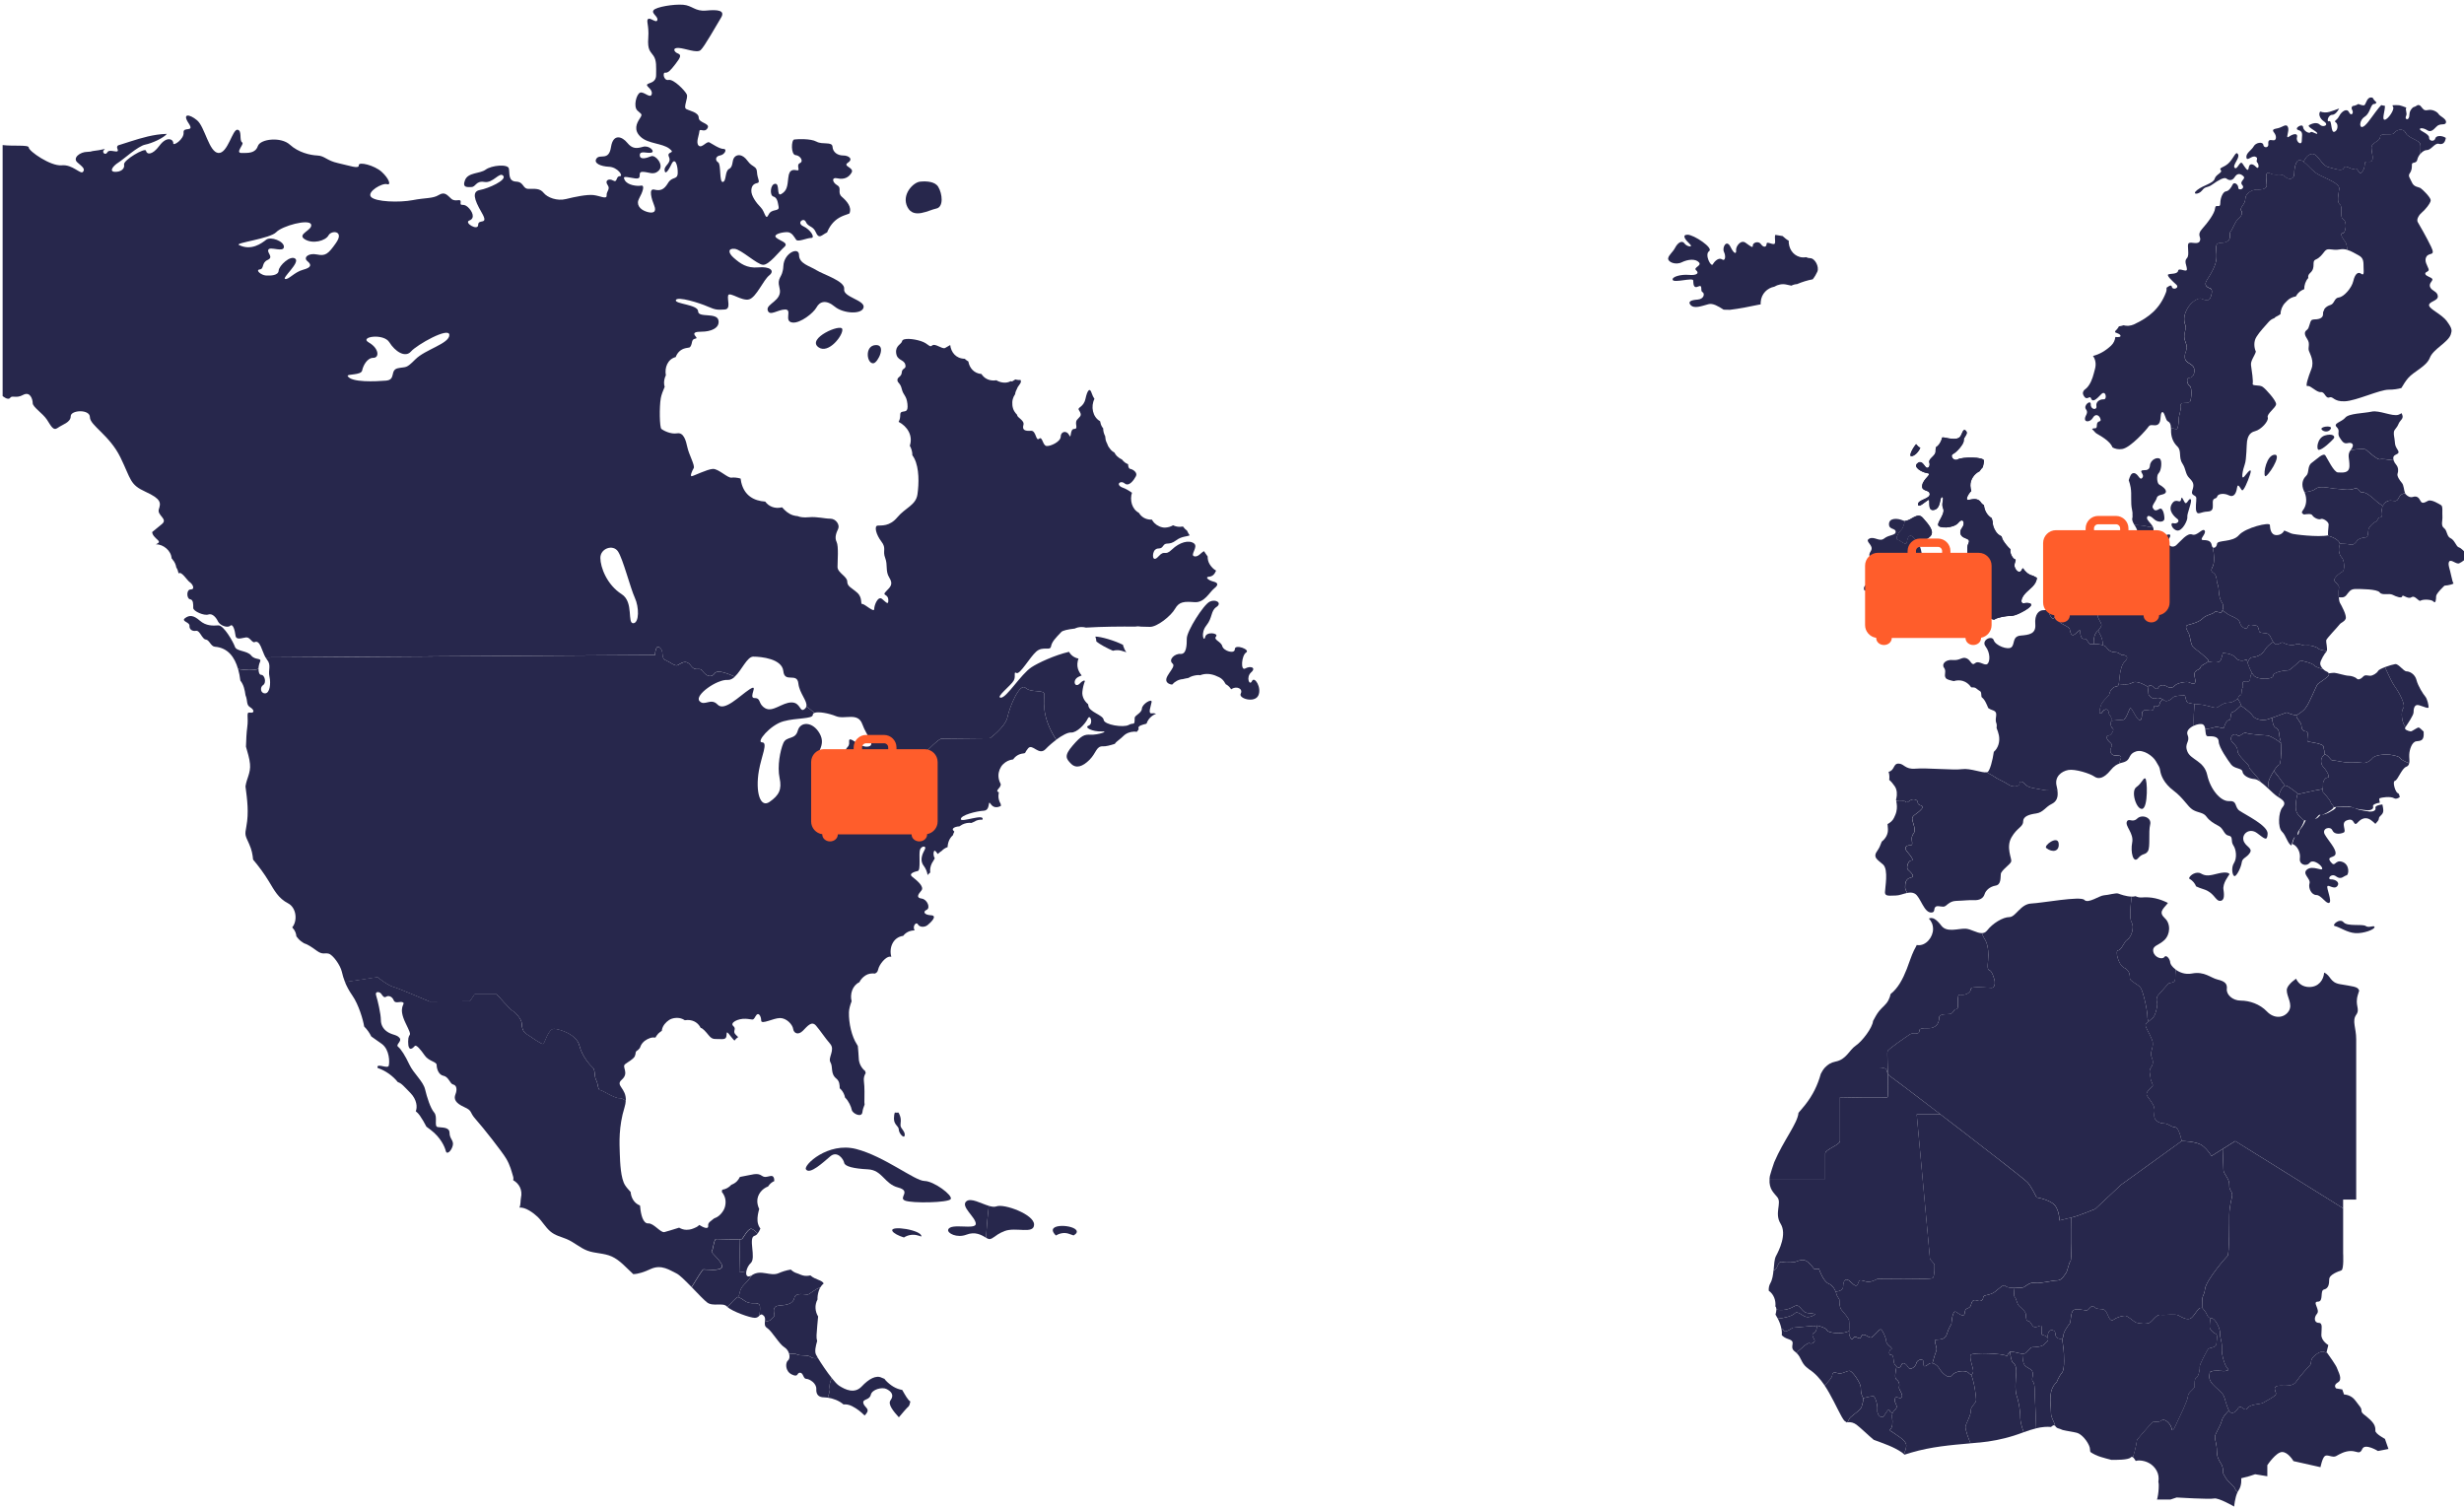 <?xml version="1.0" encoding="UTF-8"?>
<svg xmlns="http://www.w3.org/2000/svg" id="Layer_1" version="1.1" viewBox="0 0 980 600" width="980" height="600" x="0" y="0">
  <!-- Generator: Adobe Illustrator 29.8.1, SVG Export Plug-In . SVG Version: 2.1.1 Build 2)  -->
  <defs>
    <style>
      .st0 {
        fill: none;
      }

      .st1 {
        fill: #ff5d2b;
      }

      .st2 {
        fill: #27274c;
      }
    </style>
  </defs>
  <rect class="st0" width="980" height="600"/>
  <g>
    <g>
      <path class="st2" d="M793.38,390.32c-.18-1.06-1.1-4.25-2.2-4.46-1.1-.21-.37-3.39-.37-5.94s-.36-4.88-1.65-6.79c-.27-.4-.59-1.14-.92-2.01-2.01.04-4.43-1.7-6.52-1.77-2.91-.09-7.4,1.64-9.55-1.15-2.06-2.66-3.51-3.55-5.01-2.89,1.03,1.05,1.69,2.47,1.67,4.25-.03,3.15-2.81,6.7-6.13,6.33-.15-.02-.27-.03-.37-.05-.04.13-.1.32-.23.52-.31.51-.58,1.04-.84,1.58-1.12,2.3-1.9,4.94-2.88,7.44-1.53,3.9-3.45,7.63-6.44,9.96-.15.79-.42,1.61-.86,2.46-.93,1.8-2.41,2.72-3.63,4.22-1,1.23-1.73,2.64-2.48,4.05-.24,2.71-4.31,8.02-6.78,9.71-2.83,1.92-3.74,5.58-8.23,6.45-1.75.34-3.06,1.2-4.07,2.31h20.9c4.33,0,3.34,1.13,4.03,2.49-.09-4.26-.22-8.47-.13-8.88.18-.85,7.69-5.94,8.98-6.79,1.28-.85,3.66.42,3.66-1.27s3.12-.85,4.95-1.27c1.83-.43,2.93-1.91,2.93-3.82s2.57-1.49,4.21-1.7c1.65-.21,1.47-1.91,2.57-1.91s.55-1.91.73-4.03c.18-2.12.18-1.69,1.83-1.69s3.3-1.06,3.3-2.34,7.14-.43,8.24-.43,1.46-1.48,1.28-2.54Z"/>
      <path class="st2" d="M863.15,382.84c0-1.25-1.5-3.37-2.33-2.21-.83,1.15-3.99.19-4.41-2.21-.42-2.41,2.08-2.31,4.41-4.52,2.33-2.22,2.66-6.46.16-8.76-2.49-2.31-.75-3.56,1-5.68.1-.12.19-.24.26-.35-3.25-1.64-6.57-2.5-10.37-2.18-.89.08-1.74-.12-2.51-.5-.48.13-1,.18-1.54.18-.49,3.83-.94,8.62-.05,10.17,1.33,2.31-.33,6.16-1.66,6.93-1.33.77-2.32,4.24-3.65,4.24s0,5.78,2.33,6.93c2.33,1.15,2.33,3.07,2.33,4.23s3.33,2.31,4.32,3.85c1,1.54,2.66,8.86,2.66,11.55,0,.69.2,1.25.5,1.71.85-.67,1.9-1.45,2.33-2.39.75-1.64,1.33-4.43,1-5.2-.33-.77-.25-2.12.5-2.89.75-.77,3.74-4.43,4.32-4.72.58-.29,2.49.1,2.41-2.02-.03-.84.05-2.14.17-3.39-1.35-1.01-2.16-2.19-2.16-2.77Z"/>
      <path class="st2" d="M790.81,379.92c0,2.55-.73,5.73.37,5.94,1.1.21,2.02,3.4,2.2,4.46.18,1.06-.18,2.55-1.28,2.55s-8.24-.85-8.24.43-1.65,2.34-3.3,2.34-1.65-.42-1.83,1.69c-.18,2.13.37,4.03-.73,4.03s-.91,1.7-2.57,1.91c-1.65.22-4.21-.21-4.21,1.7s-1.1,3.4-2.93,3.82c-1.83.43-4.95-.43-4.95,1.27s-2.38.42-3.66,1.27c-1.28.85-8.8,5.94-8.98,6.79-.09.41.04,4.62.13,8.88.19.38.5.77,1.1,1.17,2.77,1.83,52.95,40.29,54.53,42.12,1.58,1.83,3.56,5.95,3.56,5.95,0,0,3.56.46,6.32,2.29,2.77,1.83,2.77,6.87,2.77,6.87,0,0,3.56-.92,5.53-1.37,1.97-.46,8.69-3.21,8.69-3.21l10.27-9.61,24.11-17.4h.06c-.74-3.08-1.54-5.55-2.83-5.55-1.45,0-2.49-1.44-4.15-1.44s-3.73-.96-3.94-2.65c-.21-1.68.62-2.88-.62-5.04-1.24-2.16-2.48-3.12-2.48-4.08s2.11-2.83,2.44-3.22c.33-.38-.83-1.92-.83-2.98s-.83-2.89,0-4.04c.83-1.16,1.33-2.31.41-4.43-.91-2.12,1.25-4.05.17-6.84-1.08-2.79-2.74-5-2.58-5.97.07-.41.61-.86,1.25-1.37-.3-.46-.5-1.02-.5-1.71,0-2.7-1.66-10.01-2.66-11.55-1-1.54-4.32-2.7-4.32-3.85s0-3.08-2.33-4.23c-2.33-1.16-3.65-6.93-2.33-6.93s2.33-3.47,3.65-4.24c1.33-.77,2.99-4.62,1.66-6.93-.89-1.54-.44-6.34.05-10.17-2.2-.02-4.64-.95-5.29-1.19-1-.39-3.9.58-5.73.67-1.83.1-6.31,3.47-7.81,1.83-1.5-1.63-16.79,1.25-21.11,1.44-4.32.2-6.15,5.4-8.72,5.4s-6.65,2.5-8.81,5.29c-.61.79-1.33,1.08-2.12,1.1.34.87.65,1.6.92,2.01,1.28,1.91,1.65,4.24,1.65,6.79Z"/>
      <path class="st2" d="M938.34,393.97c-.05-.08-.13-.16-.16-.25-.42-1.34-2.66-1.45-7.56-2.31-4.02-.71-3.52-3.42-6.24-4.59-.23,2.95-2.2,5.73-5.9,5.73-2.65,0-4.4-1.42-5.28-3.31-2.15,1.49-3.66,3.24-3.69,4.48-.08,2.7,2.57,5.68.75,8.47-1.83,2.79-5.81,3.08-8.64.1-2.82-2.98-6.98-4.33-10.38-4.33s-5.82-2.5-5.57-4.62c.25-2.12-.83-3.08-3.65-3.75-2.82-.67-5.23-3.37-10.22-2.41-2.67.51-4.93-.41-6.49-1.57-.11,1.25-.2,2.55-.17,3.39.08,2.12-1.83,1.73-2.41,2.02-.58.29-3.57,3.95-4.32,4.72-.75.77-.83,2.12-.5,2.89.33.77-.25,3.56-1,5.2-.75,1.64-3.41,2.79-3.58,3.75-.16.96,1.5,3.17,2.58,5.97,1.08,2.79-1.08,4.72-.17,6.84.92,2.12.42,3.27-.41,4.43-.83,1.15,0,2.98,0,4.04s1.16,2.6.83,2.98c-.33.39-2.44,2.26-2.44,3.22s1.24,1.92,2.48,4.08c1.24,2.16.42,3.36.62,5.04.21,1.69,2.28,2.65,3.94,2.65s2.7,1.44,4.15,1.44c1.29,0,2.09,2.47,2.83,5.55.62,0,6,.11,8.23,1.83,2.37,1.83,3.56,4.12,3.56,4.12l9.48-5.95,42.91,26.73v-3.45h5.2v-63.85c0-4.41-1.73-7.23,0-9.64,1.73-2.41-.69-3.61.69-8.03.16-.52.33-1.06.51-1.62Z"/>
      <path class="st2" d="M713.64,519.53c-2.41,1.34-4.09,1.7-7.12,1.35-.02.57-.18,1.24-.35,1.96.33.53.65,1.07.93,1.62.13-.03.25-.05.33-.05,1.68-.12,5.25-.85,6.41-2.07,1.16-1.22,3.05,1.22,4.73,1.46,1.69.24,3.47-1.1,3.47-1.1,0,0-.32-.24-3.05-.49-2.73-.24-2.94-4.02-5.36-2.68Z"/>
      <path class="st2" d="M732.44,520.99c-1-1.16-.83-4.04-.83-4.04l-1.03-1.77s-.79-3.67-3.17-4.58c-2.37-.91-3.95-5.95-3.95-5.95h-1.98s-1.58-2.29-3.16-3.2c-1.58-.91-4.35.46-4.35.46,0,0-3.16.46-5.14,0-1.98-.46-1.58,2.75-3.16,3.2-.06.02-.18.06-.29.09-.18,1.86-.45,3.77-1.29,5.21-.52.9-.67,1.92-.61,2.94,2.01,1.36,2.89,3.88,2.64,6.24.02.02.04.04.05.06.28.3.36.73.34,1.23,3.03.36,4.71,0,7.12-1.35,2.42-1.34,2.63,2.44,5.36,2.68,2.74.24,3.05.49,3.05.49,0,0-1.79,1.34-3.47,1.1-1.68-.24-3.57-2.68-4.73-1.46-1.16,1.22-4.73,1.95-6.41,2.07-.08,0-.2.03-.33.05.63,1.22,1.12,2.52,1.4,3.93,1.02.1.68,1.05,1.35,1.13,1.05.12,3.16-1.46,3.16-1.46,0,0,7.04-.61,8.2-.73.41-.04.92.16,1.42.43.02-.35.02-.6.02-.6,0,0,3.74.86,3.99,1.87.25,1.01,5.36,1.73,8.23.58.21-.08.41-.17.62-.26.03-1.32.08-3.47-.04-4.12-.17-.96-1.99-3.08-2.99-4.23Z"/>
      <path class="st2" d="M713.01,528.05s-2.1,1.58-3.16,1.46c-.66-.08-.33-1.03-1.35-1.13.05.27.11.53.14.81.09.63.08,1.24.02,1.81.59.65,1.36,1.16,2.84,1.65,3.24,1.06-.25,2.99,2.41,4.91.25.18.45.37.64.55.25-.33.46-.58.6-.7,1.25-1.01,3.74-3.61,4.61-3.18.87.44,2-.43,2-1.01s-1.75-2.45-.38-3.03c.94-.39,1.17-1.66,1.23-2.43-.49-.27-1.01-.48-1.42-.43-1.16.12-8.2.73-8.2.73Z"/>
      <path class="st2" d="M944.76,569.07c0-1.21,0-2.41-2.07-4.42-2.08-2.01-3.47-2.41-3.47-3.62s-.69-1.61-2.43-4.01c-1.73-2.41-4.5-2.41-4.5-2.41l-.7-2.01-2.43-.4s-1.39-1.21.7-2.41c2.08-1.2,0-4.42-.35-5.62-.3-1.05-3.23-5.14-3.98-6.18-.37-.02-.72-.08-.98-.25-1.16-.77-3.49.77-4.65,2.12-1.16,1.35-.34,2.12-1.16,3.08-.83.96-3.66,3.85-5.48,6.55-1.83,2.69-6.48.96-7.98,1.92-1.5.96.66,2.51-.33,3.47-1,.96-3.99,2.5-4.98,3.08-1,.58-4.99.38-6.15,2.12-1.16,1.73-2.49-1.93-3.66,0-1.16,1.93-2.49,2.12-3.15,1.54-.16-.13-.32-.37-.49-.68-1.08,1.15-2.39,2.45-2.83,4.05-.75,2.74-2.74,5.2-2.74,6.49s.75,3.03.75,5.34.5,3.47,1.62,5.2c1.12,1.73.87,3.9.87,3.9,0,0,.37.87,1.24,2.16.87,1.3,3.36,3.18,3.61,4.19.12.46.54.83.97,1.09.11-.21.22-.43.34-.61,1.39-2.01,1.04-4.82,1.04-4.82l3.12-.8,2.42-.8,4.85.8v-4.41s3.47-5.23,5.89-5.23,4.51,3.62,4.51,3.62l10.74,2.41s.7-3.61,1.73-4.42c1.04-.8,3.12.81,4.5,0,1.39-.8,3.47-2.01,5.89-2.01,2.43,0,3.47,1.6,4.51-.81,1.04-2.41,6.24.81,6.24.81l4.16-.81-1.39-4.01s-3.81-2.01-3.81-3.21Z"/>
      <path class="st2" d="M881.18,530.43c-1-.39-2.32-1.73-2.32-2.7,0-.54.06-2.13.35-3.51-1.33-.22-1.4-1.76-2.18-2.65-.83-.96-.83-1.73-1.99-1.35-1.17.39-2.49,3.66-3.99,4.24-1.5.58-3.66-.77-4.65-1.35-1-.58-5.65,0-7.15-.19-1.5-.19-2.99,2.31-4.15,3.08-1.16.77-4.49.39-5.48,0-1-.38-3.33-2.69-4.32-2.69s-2.99.38-4.65,1.54c-1.66,1.15-2.16-2.12-3.16-3.46-1-1.35-3.16-.19-4.49-1.54-1.33-1.35-2.16,1.54-3.32,1.35-1.16-.19-4.16-.97-5.15,0-1,.97-.83,4.62-1.33,5.2-.5.58-2.49,3.27-2.49,4.62,0,.62-.2,1.05-.53,1.29.22,1.6.5,3.64.57,4.39.12,1.3.62,7.8-.62,9.24-1.25,1.45-2.12,3.76-2.12,3.76,0,0-2,1.59-2.37,4.77-.37,3.18.12,5.2.12,7.66,0,1.73,1.11,2.98,1.72,5.13.02.03.05.03.07.06.17.26.44.48.79.67.7.19,1.37.44,2.01.73,1.81.45,4.05.71,5.59,1.11,2.66.68,5.4,5,5.32,6.64-.01.29.05.64.14,1,2.45,1.75,5.45,2.37,8.43,3.16.05,0,.11-.02.15-.02,1.41,0,6.48.1,7.48-.97.29-.31.59-.27.9-.05,1.2-3.7,1.64-6.98,1.64-6.98,0,0,5.77-6.92,6.44-7.12.67-.19,2.16.39,3.32-.58,1.16-.96,3.66,1.35,3.99,3.27.33,1.93,1.33-.77,2.33-2.89,1-2.12,4.15-8.47,4.15-10.01s2.66-2.89,2.66-3.85-.17-3.08.67-3.47c.83-.38,1.49-3.27,1.33-4.23-.17-.96,2.82-6.35,3.32-7.13.5-.77,3.16-.38,3.33-2.12.16-1.73.66-3.66-.34-4.04Z"/>
      <path class="st2" d="M807.39,544.48c2.37,1.59.13,3.75,1.12,4.91,1,1.16.62,4.05.87,7.65.14,2.02.31,7.01.45,11.02,1.1-.27,2.22-.47,3.36-.55.91-.07,1.75-.06,2.56.01.66-.56,1.2-.99,1.71-.29-.61-2.15-1.72-3.4-1.72-5.13,0-2.46-.5-4.48-.12-7.66.38-3.18,2.37-4.77,2.37-4.77,0,0,.87-2.31,2.12-3.76,1.25-1.44.75-7.94.62-9.24-.07-.75-.35-2.79-.57-4.39-.39.28-.99.28-1.8-.13-1.5-.77-.16-2.51-1.83-3.08-1.66-.58-2.33,1.54-1.99,3.08.33,1.53-.83,1.53-1.5,2.5-.67.96-3.66,1.15-4.65,1.15s-2.16,2.12-3.16,2.51c-.23.09-.54.1-.89.07.23,5.08.96,4.69,3.05,6.09Z"/>
      <path class="st2" d="M801.91,545.78c-.12,2.17-.62,6.93.12,9.1.75,2.16,1.5,5.63,1.5,8.95,0,1.6.61,3.79,1.36,5.79,1.63-.59,3.27-1.15,4.95-1.55-.13-4.02-.31-9-.45-11.02-.25-3.61.12-6.5-.87-7.65-1-1.15,1.24-3.32-1.12-4.91-2.09-1.4-2.82-1.01-3.05-6.09-1.2-.09-2.97-.69-4.26-.84-.27-.04-.48.04-.67.14.27,1.84.66,3.89,1.13,4.19.87.58,1.5,1.74,1.37,3.9Z"/>
      <path class="st2" d="M889.03,592.28c-.25-1.01-2.74-2.89-3.61-4.19-.87-1.3-1.24-2.16-1.24-2.16,0,0,.25-2.17-.87-3.9-1.12-1.73-1.62-2.89-1.62-5.2s-.75-4.04-.75-5.34,1.99-3.75,2.74-6.5c.44-1.6,1.75-2.9,2.83-4.05-.55-1-1.16-2.8-1.67-4.71-.66-2.51-2.49-3.27-4.66-5.58-2.16-2.31-1.33-3.66-1.33-4.63s2.83-.96,4.82-.77c1.99.2,3.16-.38,2.33-.96-.84-.58-2.49-5.01-2.33-8.09.17-3.08-.83-4.04-.67-5.78.17-1.73-1.83-6.16-3.49-6.16-.11,0-.21-.03-.32-.04-.29,1.38-.35,2.97-.35,3.51,0,.96,1.33,2.31,2.32,2.7,1,.38.5,2.31.34,4.04-.17,1.74-2.83,1.35-3.33,2.12-.5.78-3.49,6.16-3.32,7.13.17.96-.5,3.85-1.33,4.23-.84.39-.67,2.51-.67,3.47s-2.66,2.31-2.66,3.85-3.16,7.89-4.15,10.01c-1,2.12-1.99,4.82-2.33,2.89-.33-1.92-2.82-4.23-3.99-3.27-1.17.96-2.66.38-3.32.58-.67.2-6.44,7.12-6.44,7.12,0,0-.44,3.28-1.64,6.98.36.26.74.81,1.12,1.46.5-.14,1.01-.22,1.5-.19,2.84.13,5.39,1.48,6.83,4.08.76,1.37.93,2.89.68,4.41.09.44.15.88.15,1.32,0,1.73-.14,3.47-.53,5.16-.04.2-.1.39-.17.57h5.38l2.43-.81s13.18.81,14.91.4c1.73-.4,7.97,3.21,7.97,3.21,0,0,.3-3.64,1.39-5.81-.43-.26-.85-.63-.97-1.09Z"/>
      <path class="st2" d="M753.8,570.33c1.74,1.3,4.61,2.74,4.36,4.91-.14,1.25-.49,1.89-.9,3.1.07.07.14.13.2.2.95-.29,1.86-.58,2.7-.83,8.01-2.34,15.52-2.97,23.59-3.68-.84-1.75-2.14-5.59-2.03-6.59.12-1.16,2.24-4.63,2.12-6.35-.12-1.73,2.12-2.89,2.12-4.33,0-1.1-.58-6.56-1.96-10.11-.28.02-.63-.15-1.03-.62-1-1.15-5.15-.96-6.65.96-1.5,1.93-4.49-1.73-4.99-2.69-.5-.97-2.66-3.08-4.32-1.74-1.66,1.35-2.16.96-1.99-.77.17-1.73-2.49-1.15-2.82.39-.33,1.54-2.49,2.89-3.16,1.73-.67-1.15-2.16-2.69-2.82-.96-.46,1.2-1.25,1.1-1.9.53-.42,2.14-.93,4.6,0,5.19,1.12.72,1.25,2.17,1,3.03-.25.87,1.87,3.03,1,4.05-.87,1.01-1.99-1.01-2.62.43-.62,1.45,1.25,2.75.5,3.9-.75,1.15-1.87,1.3-1.62,3.61.25,2.31.12,3.9-.62,4.62-.75.72.12.72,1.87,2.02Z"/>
      <path class="st2" d="M787.2,573.73c4.66-.44,9.2-1.32,13.67-2.72,1.35-.42,2.68-.91,4.01-1.39-.75-2-1.36-4.19-1.36-5.79,0-3.32-.75-6.79-1.5-8.95-.75-2.17-.25-6.93-.12-9.1.12-2.16-.5-3.32-1.37-3.9-.47-.3-.86-2.35-1.13-4.19-.99.52-1.07,2.4-1.49,1.59-.5-.96-13.46-1.54-14.12-.39-.67,1.15,1.16,5.4,1,6.55-.1.69-.38,1.16-.8,1.2,1.38,3.56,1.96,9.01,1.96,10.11,0,1.45-2.24,2.6-2.12,4.33.12,1.73-1.99,5.2-2.12,6.35-.11,1,1.2,4.85,2.03,6.59,1.14-.1,2.29-.2,3.45-.31Z"/>
      <path class="st2" d="M718.57,543.81c.25.21.51.44.78.67,2.55,1.61,4.6,3.91,6.36,6.53,1.44-1.46,2.97-3.16,3.04-4.07.12-1.59,1.25-1.01,2.62-.72,1.37.29,2.99-1.01,4.24-1.01s4.49,5.05,4.49,6.5.13,2.75.75,3.9c.08.15.14.3.18.46,2.01-.54,3.68-.82,4.06-.82.61,0,1.84,3.41,1.59,5.54-.24,2.13,1.84,3.7,2.7,2.28.86-1.42,1.96-3.27,2.2-1.99.07.38.53.7,1.12.98.31-.84.98-1.18,1.48-1.96.75-1.16-1.12-2.46-.5-3.9.62-1.44,1.74.58,2.62-.43.87-1.01-1.25-3.18-1-4.05.25-.87.12-2.31-1-3.03-.92-.59-.41-3.05,0-5.19-.29-.24-.55-.57-.76-.92-.67-1.15-.16-3.66-1.33-3.66s-1-1.93,0-2.31c1-.38-1.99-1.73-1.99-3.08s-1.5-4.62-2.16-4.81c-.67-.19-2.99,3.27-3.99,3.27s-3.15-2.31-3.82-.39c-.67,1.93-2.16-.96-3.16.58-1,1.53-1.66-1.74-1.66-1.74,0,0,.02-.46.04-1.08-.21.09-.41.17-.62.26-2.87,1.16-7.98.43-8.23-.58-.25-1.01-3.99-1.87-3.99-1.87,0,0,.12,2.45-1.25,3.03-1.37.58.38,2.46.38,3.03s-1.12,1.45-2,1.01c-.87-.43-3.37,2.17-4.61,3.18-.14.11-.35.37-.6.7,1.92,1.79,1.75,3.79,4.01,5.71Z"/>
      <path class="st2" d="M738.52,566.74c1.87,1.45,4.21,3.81,6.7,5.89,3.88,1.45,7.91,2.74,11.28,5.08.28.19.53.42.76.64.41-1.22.76-1.86.9-3.1.25-2.17-2.62-3.61-4.36-4.91-1.75-1.3-2.62-1.3-1.87-2.02.75-.72.87-2.31.62-4.62-.08-.74,0-1.24.14-1.65-.58-.27-1.04-.6-1.12-.98-.25-1.28-1.35.57-2.2,1.99-.86,1.42-2.94-.15-2.7-2.28.25-2.13-.98-5.54-1.59-5.54-.39,0-2.05.28-4.06.82.27,1.03-.33,2.16-.55,3.3-.25,1.3-3.24,3.18-4.49,4.33-.32.3-.74,1.04-1.17,1.97,1.19-.18,2.47.11,3.72,1.07Z"/>
      <path class="st2" d="M732.54,563.52c.29.54.62,1.02.97,1.49.31.23.63.47.97.71.11-.02.21-.04.32-.06.44-.93.85-1.67,1.17-1.97,1.24-1.15,4.24-3.03,4.49-4.33.25-1.3,1-2.6.37-3.75-.62-1.16-.75-2.46-.75-3.9s-3.24-6.5-4.49-6.5-2.87,1.3-4.24,1.01c-1.37-.29-2.49-.87-2.62.72-.07.91-1.6,2.61-3.04,4.07,2.68,3.98,4.7,8.63,6.84,12.52Z"/>
      <path class="st2" d="M746.78,424.52h-20.9c-.7.76-1.23,1.64-1.69,2.54-1.27,4.58-3.21,8.53-6.19,12.31-.87,1.1-1.79,2.16-2.69,3.21-.36,4.26-5.89,10.8-9.67,19.7-.62,1.78-1.2,3.59-1.71,5.41-.07.42-.12.81-.15,1.18h22.17v-10.19c0-1.49,5.87-3.39,5.87-4.88v-17.41s18.32.43,18.87,0c.28-.22.23-4.84.13-9.38-.7-1.37.3-2.49-4.03-2.49Z"/>
      <path class="st2" d="M708.85,501.9c1.98.46,5.14,0,5.14,0,0,0,2.77-1.37,4.35-.46,1.58.92,3.16,3.2,3.16,3.2h1.98s1.58,5.04,3.95,5.95c1.36.53,2.19,1.96,2.66,3.07,1.69-.05,3-.69,3-2.1,0-1.75.76-4.09,3.28-1.46,2.52,2.63,2.52.29,3.02-.59.51-.87,2.27.29,3.78.29s3.53-1.17,3.53-1.17c0,0,20.92.29,21.93-.29,1-.58.76-5.55.76-5.55l-1.76-2.04-5.29-57.54h9.47c-10.1-7.74-18.77-14.31-19.87-15.04-.6-.4-.91-.79-1.1-1.17.1,4.54.16,9.16-.13,9.38-.55.43-18.87,0-18.87,0v17.41c0,1.49-5.87,3.39-5.87,4.88v10.19h-22.17c-.32,4.19,1.89,5.68,3.15,7.35,1.75,2.31-1.33,6.35,1.25,10.49,2.57,4.14-.58,10.49-1.83,12.81-.68,1.26-.75,3.43-.96,5.66.1-.03.23-.07.29-.09,1.58-.46,1.19-3.66,3.16-3.2Z"/>
      <path class="st2" d="M819.09,485.41s0-5.03-2.77-6.87c-2.76-1.83-6.32-2.29-6.32-2.29,0,0-1.97-4.12-3.56-5.95-.95-1.1-19.44-15.43-34.66-27.08h-9.47l5.29,57.54,1.76,2.04s.25,4.97-.76,5.55c-1.01.58-21.93.29-21.93.29,0,0-2.02,1.17-3.53,1.17s-3.27-1.17-3.78-.29c-.5.87-.5,3.21-3.02.59-2.52-2.63-3.28-.29-3.28,1.46,0,1.41-1.31,2.05-3,2.1.35.84.5,1.51.5,1.51l1.03,1.77s-.16,2.89.83,4.04c1,1.16,2.82,3.27,2.99,4.23.16.96,0,5.2,0,5.2,0,0,.66,3.27,1.66,1.74,1-1.55,2.49,1.34,3.16-.58.67-1.93,2.82.39,3.82.39s3.32-3.47,3.99-3.27c.67.19,2.16,3.47,2.16,4.81s2.99,2.7,1.99,3.08c-1,.39-1.16,2.31,0,2.31s.66,2.51,1.33,3.66c.66,1.15,1.99,2.12,2.66.39.67-1.73,2.16-.19,2.82.96.67,1.16,2.83-.19,3.16-1.73.33-1.54,2.99-2.12,2.82-.39-.16,1.74.33,2.12,1.99.77.51-.41,1.05-.48,1.59-.38.59-2.24,1.27-4.31,1.57-5.01.5-1.16-1.16-3.85-.33-4.24.83-.39,3.66.39,4.49-2.31.83-2.69,1.83-4.05,1.83-4.05,0,0,.33-5.77,1.83-4.81,1.5.96,3.32,2.5,3.49.19.17-2.31,2-.96,2.49-3.08.5-2.12,1.5-1.93,2.66-1.54,1.16.39,2.16-.19,2.16-1.35s2.66-.58,4.82-2.31c2.16-1.73,3.32-3.08,4.15-2.12.84.97,6.32.77,7.15.39.83-.39,2.49-2.12,4.49-1.73,1.99.38,6.81-.97,8.81-.97s2.83-2.12,3.49-2.89c.67-.77,1.16-4.23,1.83-4.81.53-.46.42-12.56.36-17.33-2.01.48-4.79,1.2-4.79,1.2Z"/>
      <path class="st2" d="M814.53,532.09c-.85-.91-1.98-1.19-2.28-1.19-.5,0-.12-3.17-.37-3.61-.25-.43-1.87.87-2.87.43-1-.43-1.37-2.31-2.24-2.31s-1-1.15-1-2.46-1.62-2.6-2.62-3.46c-1-.87-1.25-3.32-1.87-3.75-.36-.25-.22-2.02-.04-3.5-1.55-.03-3.08-.22-3.49-.7-.83-.96-1.99.39-4.15,2.12-2.16,1.73-4.82,1.16-4.82,2.31s-1,1.74-2.16,1.35c-1.16-.38-2.16-.58-2.66,1.54-.5,2.12-2.33.77-2.49,3.08-.17,2.31-1.99.77-3.49-.19-1.5-.96-1.83,4.81-1.83,4.81,0,0-1,1.36-1.83,4.05-.83,2.7-3.65,1.93-4.49,2.31-.83.39.83,3.08.33,4.24-.3.7-.98,2.77-1.57,5.01,1.23.23,2.38,1.44,2.73,2.12.5.96,3.49,4.62,4.99,2.69,1.5-1.93,5.65-2.12,6.65-.96,1,1.16,1.66.58,1.83-.58.16-1.15-1.66-5.4-1-6.55.66-1.15,13.62-.58,14.12.39.5.96.5-1.92,2.16-1.73,1.66.19,4.16,1.15,5.15.77,1-.39,2.16-2.51,3.16-2.51s3.99-.19,4.65-1.15c.67-.96,1.83-.96,1.5-2.5,0-.03,0-.05,0-.07Z"/>
      <path class="st2" d="M884.34,465.34c0-.94-.19-5.2-.33-8.36l-4.46,2.8s-1.18-2.29-3.56-4.12c-2.37-1.83-8.3-1.83-8.3-1.83l-24.11,17.4-10.27,9.61s-6.72,2.75-8.69,3.21c-.23.05-.49.11-.75.18.06,4.77.17,16.86-.36,17.33-.67.58-1.17,4.05-1.83,4.81-.66.77-1.5,2.89-3.49,2.89s-6.81,1.35-8.81.97c-2-.38-3.66,1.34-4.49,1.73-.42.19-2.05.34-3.65.31-.18,1.47-.32,3.25.04,3.5.62.43.87,2.89,1.87,3.75,1,.87,2.62,2.16,2.62,3.46s.13,2.46,1,2.46,1.25,1.88,2.24,2.31c1,.43,2.62-.87,2.87-.43.25.43-.13,3.61.37,3.61.3,0,1.43.28,2.28,1.19-.3-1.53.36-3.58,2-3.01,1.66.57.33,2.31,1.83,3.08,1.5.77,2.33.19,2.33-1.16s2-4.04,2.49-4.62c.5-.58.33-4.23,1.33-5.2,1-.97,3.99-.19,5.15,0,1.16.19,1.99-2.7,3.32-1.35,1.33,1.35,3.49.19,4.49,1.54.99,1.35,1.49,4.62,3.16,3.46,1.66-1.16,3.66-1.54,4.65-1.54s3.33,2.31,4.32,2.69c1,.39,4.32.77,5.48,0,1.16-.77,2.66-3.27,4.15-3.08,1.5.19,6.15-.39,7.15.19,1,.58,3.16,1.93,4.65,1.35,1.5-.58,2.82-3.85,3.99-4.24.37-.12.6-.1.8-.02.02-.75.03-1.46.03-2.1,0-3.47.67-2.12,1.17-5.58.5-3.47,8.31-12.52,8.97-13.1.67-.58.66-14.25.66-16.17s.34-4.23,1-6.93c.67-2.7-1.16-2.5-1-5.01.17-2.5-2.32-4.43-2.32-5.97Z"/>
      <path class="st2" d="M931.94,480.56l-42.91-26.73-5.02,3.16c.14,3.17.33,7.42.33,8.36,0,1.55,2.49,3.47,2.32,5.97-.16,2.5,1.66,2.31,1,5.01-.66,2.7-1,5.01-1,6.93s0,15.6-.66,16.17c-.67.58-8.48,9.63-8.97,13.1-.5,3.46-1.17,2.12-1.17,5.58,0,.63,0,1.35-.03,2.1.43.17.62.71,1.19,1.37.84.96.84,2.7,2.49,2.7s3.66,4.43,3.49,6.16c-.16,1.74.83,2.69.67,5.78-.17,3.08,1.49,7.51,2.33,8.09.83.58-.34,1.15-2.33.96-1.99-.19-4.82-.19-4.82.77s-.83,2.31,1.33,4.63c2.16,2.31,3.99,3.07,4.66,5.58.67,2.51,1.49,4.81,2.16,5.39.66.58,1.99.39,3.15-1.54,1.17-1.93,2.5,1.73,3.66,0,1.16-1.74,5.15-1.54,6.15-2.12,1-.58,3.99-2.12,4.98-3.08,1-.96-1.16-2.5.33-3.47,1.49-.96,6.15.77,7.98-1.92,1.83-2.7,4.65-5.59,5.48-6.55.83-.96,0-1.73,1.16-3.08,1.16-1.34,3.49-2.89,4.65-2.12.26.17.61.23.98.25-.11-.15-.18-.25-.18-.25l.7-2.81s-2.77-1.61-2.77-4.02.69-4.81-1.04-4.81-2.08-2.01-.7-3.62c1.39-1.61-2.08-4.82.35-4.82s.7-4.42,2.43-4.82c1.73-.4,2.08-2.01,2.08-4.02s3.81-3.21,4.85-3.61c1.04-.4.69-6.82.69-6.82v-17.84Z"/>
      <path class="st2" d="M880.18,218.54c.37,1.15.75,5.2-.12,6.79-.87,1.59-.5,2.02.37,2.6.87.58,1.25,2.02,1.25,3.18s.62,1.01.75,3.47c.12,2.45.62,4.18,1.37,5.2.58.79.48,2.01.17,2.92,1.05.89,2.22,1.76,3.25,2.19,2.6,1.08,3.53,1.93,3.71,3.01.19,1.08,2.42,3.01,2.98,1.51.55-1.5,2.04-.64,3.15-.64s1.3,1.51,1.48,2.36c.19.86,2.78.43,3.72,1.08.93.65,1.3,3.01,2.6,3.87,1.3.86,2.41-1.07,3.35-.43.93.65,3.34,1.29,4.83.65,1.48-.65,2.41.64,4.27.43,1.85-.22,4.27.64,4.82,1.29.29.34,1.86.68,3.29.93.37-.88-.35-3.61-.23-4.28.12-.72,4.49-5.2,5.23-6.21.75-1.01,1.87-1.01,2.49-2.31.62-1.3-1.74-5.49-2.24-6.36-.5-.87-.75-4.33-.38-5.78.38-1.44-1.87-2.31-1.87-3.32s2.12-2.75,3.24-3.32c1.12-.58.75-4.63-.25-5.63-1-1.01-1.5-2.89-.87-4.91.62-2.02-3.74-3.61-4.36-3.61-.1,0-.16-.13-.21-.3-3.89.83-13.86-.37-14.61-.72-.49-.23-1.75-.75-2.84-1.2-.49.95-1.52,1.83-3.07,1.83-2.41,0-2.58-2.79-2.66-4.04-.08-1.25-9.72,1.06-12.3,4.04-2.57,2.99-8.55,1.83-8.72,3.46-.12,1.19-1.02,1.81-1.6,1.47-.04.29-.05.56.02.79Z"/>
      <path class="st2" d="M902.2,311.45c-.22-1.3,3.35-7.25,4.25-7.25.74,0,1.02-5.72.71-8.69-2.77-2.22-5.07-2.97-5.07-2.97,0,0-7.44-.43-8.68-1-1.24-.57-2.48,1.87-3.6.87-1.12-1.01-2.73.28-2.48,1.72.25,1.44,2.6,2.3,2.6,4.46s4.72,5.32,4.59,6.47c-.08.81,2.83,3,4.57,5.95.93.68,1.91,1.56,2.89,2.47.19-.95.29-1.69.23-2.02Z"/>
      <path class="st2" d="M894.52,305.05c.13-1.15-4.59-4.32-4.59-6.47s-2.36-3.02-2.6-4.46c-.25-1.44,1.36-2.73,2.48-1.72,1.12,1.01,2.36-1.44,3.6-.87,1.24.58,8.68,1,8.68,1,0,0,2.3.76,5.07,2.97-.06-.6-.15-1.1-.26-1.4-.67-1.81,0-3.88-1.79-4.65-.92-.4-1.3-2.25-1.47-3.94-.84.3-1.55.54-1.94.65-1.49.43-4.64.21-5.76-1.51-.83-1.28-3.41-3.16-4.67-4.03-.52.53-2.5,2.49-3.36,2.61-1,.15-.37,3.18-1.37,3.18s-1.75,2.02-1.99,2.89c-.25.87-2.49-.58-3.49-.14-.71.31-2.81.69-3.96.89.17,1.32.11,2.77,1.01,2.77,1.5,0,4.24-.19,4.32,2.12.08,2.31,3.65,7.41,4.98,9.15,1.33,1.73,4.32,1.35,4.49,2.79.17,1.45,2.33,2.79,4.83,2.98.68.05,1.49.51,2.36,1.14-1.74-2.95-4.65-5.15-4.57-5.95Z"/>
      <path class="st2" d="M912.97,332.77c1.24-.28.5-1.44,1.37-2.45.87-1.01,1.87-3.03,2-3.75.01-.08.06-.13.12-.18-1.69-1.47-2.88-2.53-3.25-4.04-.38-1.54.01-4.56.61-6.76-.97-.79-3.94-3.17-4.87-3.17s-2.35,2.38-2.7,4.66c2.18,1.35,3.04,2.31,1.53,4.05-1.58,1.83-1.91,7.99-.17,9.62,1.66,1.56,2.14,4.65,3.75,5.54.45-1.56.79-3.32,1.62-3.52Z"/>
      <path class="st2" d="M889.26,261.65c-1.48-1.94-5.19-1.94-5.19-1.94,0,0-.37,1.94-.93,3.01-.47.9-3.16.89-4.89.35-.49.74-2.74,1.33-3.05,2.4-.37,1.3-3.11.58-2.24,4.04.87,3.47-1.37,2.31-2.24,1.88-.87-.43-4.74.14-5.73,1.3-1,1.16-2.37.87-3.24.29-.87-.58-2.62-.87-3.37.58-.75,1.44-2.12-1.15-3.24-1.01-1.12.14-.62,2.89-.62,3.47s1.74,2.31,2.87,1.73c1.12-.58,2.49.14,3.49.87,1,.72,2.87-.58,3.49-1.3.63-.72,4.12-.72,4.49-.72s.5,2.31,1.12,2.74c.62.43,2.99.72,5.11.87,2.12.14,5.23,1.3,6.23,1.3s2.62-2.02,4.86-2.02,3.49-1.59,3.87-1.44c0,0,.02.02.02.02.16-.81.42-1.45.91-1.53.91-.15.26-1.96.91-2.86.65-.9-.52-2.71.65-2.56,1.17.15,2.47.3,2.47-1.65,0-.66.31-1.24.75-1.73-1.29-2.09-2.21-5.42-2.21-5.42,0,0-2.79,1.29-4.28-.64Z"/>
      <path class="st2" d="M925.3,267.06c-.43-.16-.9-.51-1.32-.93-1.57-.4-3.07-.93-3.54-1.47-.93-1.07-4.64-1.72-5.2-1.94-.55-.22-4.08,3.87-5.2,3.87s-5.94.64-5.94,2.15-5.94,1.73-7.61,0c-.27-.27-.52-.64-.76-1.03-.45.49-.75,1.07-.75,1.73,0,1.96-1.3,1.8-2.47,1.65-1.17-.15,0,1.66-.65,2.56-.65.9,0,2.71-.91,2.86-.49.08-.75.73-.91,1.53.39.22,1.35,2.43,1.35,2.43,0,0-.05.05-.13.14,1.26.87,3.84,2.75,4.67,4.03,1.11,1.72,4.27,1.94,5.76,1.51,1.48-.43,7.8-2.8,7.8-2.8,0,0,1.49.65,2.41.86.22.05.81.16,1.58.3.45-.55,1.85-1.01,3.33-2.74,1.75-2.02,4.36-9.24,5.11-9.82.75-.58,2.74-1.88,3.74-2.74.99-.87.75-1.73-.38-2.17Z"/>
      <path class="st2" d="M902.26,252.19c-.93-.64-3.53-.22-3.72-1.08-.18-.86-.37-2.36-1.48-2.36s-2.6-.86-3.15.64c-.56,1.51-2.79-.43-2.98-1.51-.18-1.08-1.11-1.94-3.71-3.01-1.03-.43-2.21-1.29-3.25-2.19-.08.26-.19.5-.29.69-.5.87-2.25-.72-2.99.15-.75.87-3.24,1.01-4.61,2.45-1.37,1.45-4.24,2.17-5.86,2.6-1.62.44-.25,2.17.37,3.47.63,1.3.63,4.48,1.87,5.49,1.25,1.01,5.36,4.04,5.86,5.06.08.17.03.33-.07.49,1.73.54,4.43.55,4.89-.35.56-1.07.93-3.01.93-3.01,0,0,3.71,0,5.19,1.94,1.49,1.94,4.28.64,4.28.64,0,0,.15.55.4,1.31.4-1.06.93-2,1.56-2.11,1.57-.26,3.8-.51,5.36-3.1.81-1.34,2.15-2.39,3.26-3.11-.75-1.07-1.14-2.6-1.86-3.11Z"/>
      <path class="st2" d="M917.3,256.71c-1.86.21-2.79-1.08-4.27-.43-1.49.64-3.9,0-4.83-.65-.94-.64-2.04,1.29-3.35.43-.29-.19-.53-.46-.74-.77-1.11.71-2.45,1.77-3.26,3.11-1.56,2.59-3.79,2.85-5.36,3.1-.64.11-1.16,1.04-1.56,2.11.51,1.53,1.45,3.99,2.56,5.14,1.67,1.73,7.61,1.51,7.61,0s4.83-2.15,5.94-2.15,4.65-4.09,5.2-3.87c.56.21,4.27.86,5.2,1.94.46.53,1.97,1.07,3.54,1.47-.65-.67-1.17-1.53-1.17-2.24,0-1.15,1.87-4.19,2.49-4.76.05-.04.08-.13.11-.2-1.43-.25-3-.59-3.29-.93-.55-.65-2.97-1.5-4.82-1.29Z"/>
      <path class="st2" d="M764.19,321.87c1.62-1.88-1.42-1.17-1.42-2.58s-2.02-1.88-3.44-.7c-1.42,1.17-1.01,0-2.22,0-.86,0-2.21.22-2.93-.15,0,.03.02.06.02.1.27,1.64.39,2.67.03,4.29-.19.87-.58,1.68-.96,2.48-.51,1.09-1.48,1.89-2.54,2.43.06.66.12,1.31.15,1.97.12,2.01-.93,3.83-2.45,5-.52,1.47-1.09,2.72-1.64,3.45-2.16,2.89-.08,3.66,2.16,5.68,2.24,2.02.75,9.34.75,11.07s1.99,1.25,4.32,1.25c1.39,0,2.95-.71,4.49-1.02-.45-.81-.81-1.6-.81-2.12,0-1.41,0-3.51,2.22-3.98,2.22-.47-.61-2.58-1.22-3.28-.61-.7.2-3.52,1.42-3.52s0-1.64-1.62-3.52c-1.62-1.87,0-2.58,1.42-2.58s-.41-2.81,1.01-4.45c1.41-1.64-.41-4.68-.41-6.09s2.02-1.87,3.64-3.74Z"/>
      <path class="st2" d="M840.63,226.01c.48-.84.28-2.56-.16-4.42-.22.69-.67,1.18-1.42.66-.23-.16-.49-.26-.75-.33-1.14,1.56-2.89,2.64-4.8,2.47-.81-.07-1.61-.09-2.42-.1-.48.97-.49,2.06,0,2.68.79,1-1.6,1.57-2.41.7-.24.53-.49,1.04-.76,1.5-.24.4-.74,1.1-1.21,1.65-.3,2.1-1.82,3.87-3.69,4.73-.72,1.89-2.79,3.54-4.23,4.53-.28.2-.58.4-.88.6.92.49,1.65.82,2,.82,1.53,0,4.32-.88,5.34-2.06,1.02-1.18,2.79-.59,3.81.59,1.02,1.18,2.54,1.47,4.07,3.23.39.46.81.87,1.23,1.23.14-1.24.17-3.71.64-4.99.5-1.35-.5-3.08.33-3.08s3.16,0,3.16-1.73.67-1.16,1.17-2.12c.5-.96-1.5-2.89-1.83-3.47-.33-.58,1.5-.77,2.83-3.07Z"/>
      <path class="st2" d="M834.69,250.61c-1.11.72-2.12,2.26-1.96,5.53,1.08-.04,2.61.11,3.71.48-.27-3.56-1.47-4.66-1.78-5.4-.09-.2-.06-.41.03-.62Z"/>
      <path class="st2" d="M814.87,243.38c.12,1.01,1.5,3.47,1.99,2.46.5-1.01,1.74,1.3,2.87,2.02,1.12.72,3.36,1.59,3.49,2.45.12.87.5,2.75,1.62,2.17,1.12-.58,2.49-2.6,2.49-1.45s.37,3.32,1.62,3.03c1.25-.29,1.62,2.46,2.87,2.16.23-.05.54-.08.9-.09-.15-3.27.86-4.81,1.96-5.53.26-.57,1.01-1.18,1.13-1.88.17-.96-1.66-2.89-1.5-4.04,0-.06.02-.14.02-.21-.41-.37-.84-.78-1.23-1.23-1.53-1.76-3.05-2.06-4.07-3.23-1.02-1.18-2.79-1.77-3.81-.59-1.02,1.18-3.81,2.06-5.34,2.06-.35,0-1.08-.33-2-.82-1.2.8-2.48,1.57-3.75,1.86.25.4.64.19.72.86Z"/>
      <path class="st2" d="M958.79,290.89c-1.16-.19-2.66-.77-2.16-1.54.03-.05.1-.15.15-.22-1.56-1.46-1.97-6.18-.97-7.33,1.27-1.47-2.04-7.06-3.56-9.12-.71-.97-2.26-4.18-3.7-7.34-1.32.5-2.49,1.05-2.71,1.49-.5.96-2.16,1.93-3.16,1.93s-2-.58-2.83.38c-.83.96-1.99,1.35-2.49.77-.5-.58-2.16-1.16-3.32-1.16s-4.82-1.16-5.64-1.16c-.5,0-1.3.08-2.17.21.19.42.04.92-.54,1.42-1,.87-2.99,2.17-3.74,2.74-.75.58-3.37,7.8-5.11,9.82-1.74,2.02-3.36,2.31-3.49,3.03-.12.72,1.99,2.6,1.99,3.76s.5,2.31,1.87,2.31-.13,3.76.75,4.05c.88.29,6.23.72,6.23,2.17,0,1.12.59,2.07.33,2.85,1.51.29,2.61,2.66,3.2,2.5.67-.19,5.15.97,5.98.77.83-.19,4.65,0,5.98.19,1.33.19,2.82-.58,3.99-1.93,1.16-1.35,5.32-1.54,6.65-1.35,1.32.2,3.99.58,4.49,1.55.26.5,1.83,1.26,3.41,1.87.19-.96-.06-2.2,0-3.42.08-2.02,1.08-5.1,2.82-5.3,1.74-.19,3.16-.19,2.91-3.56,0-.12,0-.2-.01-.31-.88-.88-1.71-1.62-1.98-1.62-.67,0-2.66,1.62-3.16,1.54Z"/>
      <path class="st2" d="M961.12,270.48c-.67-2.5-2.82-3.47-3.99-3.47s-3.16-3.08-4.49-2.89c-.72.1-2.52.61-4.1,1.2,1.44,3.16,2.99,6.37,3.7,7.34,1.52,2.06,4.82,7.65,3.56,9.12-.99,1.15-.58,5.88.97,7.33.72-1.09,3.17-4.66,3.17-5.75,0-1.15.17-3.47,2.16-2.89,2,.58,3.82,1.54,3.82.77s-.5-3.27-1.33-4.24c-.83-.96-2.82-4.04-3.49-6.54Z"/>
      <path class="st2" d="M950.32,300.13c-1.33-.19-5.49,0-6.65,1.35-1.16,1.35-2.66,2.12-3.99,1.93-1.33-.19-5.15-.39-5.98-.19-.83.19-5.31-.96-5.98-.77-.59.17-1.7-2.2-3.2-2.5-.07.22-.21.43-.46.62-1.12.87-1.25,3.18,0,4.48,1.24,1.3,2.87,4.19,1.74,4.19s-2,1.73-1.87,2.6c.13.87-.37,2.75,0,3.18.38.43,2.99,3.33,3.11,4.19.11.76,1.18,1.16,1.1,1.83,2.1-.18,6.53-.48,7.54.1,1.33.77,5.99,1.15,5.99,1.15,1.32,0,2.49-.58,2.16-1.54-.28-.81,1.45-1.35,2.7-1.5-.22-.89-.37-1.62-.05-1.78.62-.29,4.24-.87,5.73,0,.76.44,1.61.02,2.27-.49-.2-.81-.39-1.45-.78-1.53-.92-.19-2.32-4.62-1.16-4.91,1.16-.28,2.66-4.91,4.49-5.58.73-.27,1.04-.77,1.17-1.4-1.58-.62-3.15-1.37-3.41-1.87-.5-.96-3.16-1.35-4.49-1.55Z"/>
      <path class="st2" d="M916.45,326.38h0c.05-.05.13-.08.21-.11.02,0,.03-.01.05-.02.09-.02.2-.04.31-.05.02,0,.03,0,.05,0,.49-.05,1.14-.01,1.8-.04.04,0,.09,0,.14,0,.15,0,.3-.02.44-.03.06,0,.12,0,.18-.02.19-.03.38-.06.56-.12,1.49-.43,1.87-2.31,2.62-1.88.75.43,4.74-1.92,5.24-2.79.06-.1.09-.2.1-.29.08-.67-.99-1.06-1.1-1.83-.12-.86-2.74-3.75-3.11-4.19-.08-.09-.11-.25-.12-.45,0-.02,0-.03,0-.05-.01-.21,0-.45.02-.71-3.9.66-9.68,2.05-9.68,2.05,0,0-.14-.12-.33-.27-.6,2.2-.99,5.22-.61,6.76.37,1.51,1.56,2.57,3.25,4.04Z"/>
      <path class="st2" d="M977.9,217.67c-1-.29-1.62-2.89-3.24-3.61-1.62-.72-1.24-3.03-2.62-4.04-1.37-1.01-.5-3.03-.63-4.62-.12-1.59.25-4.04-.5-4.48-.75-.43-3.87-2.45-5.23-1.73-1.37.72-2.37,1.3-3,0-.62-1.3-1.49-2.02-2.86-1.59-1.37.43-2.25-.29-2.99-1.01-.11-.11-.21-.28-.28-.48-.55.13-1.28.38-1.75.81-.83.77-1,2.31-2.16,2.31s-2.49-.58-3.82.58c-1.33,1.15-1.66,2.51-1.5,3.46.16.96.33,2.5-.67,2.5s-.83,1.35-1.83,1.74c-1,.38-2.66,2.12-2.83,3.07-.16.97-.16,3.08-.83,3.08s-2.99.39-3.66,1.35c-.66.97-1.49,1.92-2.83,1.54-.68-.2-2.51-.3-4.12-.34.02.19.02.38-.04.58-.62,2.02-.13,3.9.87,4.91,1,1.01,1.37,5.05.25,5.63-1.12.58-3.24,2.31-3.24,3.32s2.24,1.88,1.87,3.32c-.21.83-.22,2.3-.1,3.57,1.06.05,2.11.27,3.01-.78,1-1.16,1.5-2.51,3.66-2.51s8.64,0,9.64,1.35c1,1.35,3.66.2,5.15.96,1.5.77,3.66,1.54,3.82.58.17-.96,2.17,1.35,3.66.39,1.5-.96,2.83,1.92,3.66,1.35.83-.58,4.32-.58,5.15.39.84.96,1-.97,1-2.12s3.33-4.23,3.33-4.23c0,0,2.26-.14,3.61-.84-.3-.5-.56-1.32-.84-2.72-.62-3.18-1.62-5.05-.87-6.07.75-1.01,2.87,1.3,3.99.72,1.12-.57,3.12-1.73,2.87-3.03-.25-1.3-2.12-3.04-3.11-3.32Z"/>
      <path class="st2" d="M929.13,194.38c1.52,0,5.08.88,7.11,0,2.03-.88,2.03,1.77,3.3,1.47,1.27-.3,3.81,1.77,5.34,3.24.81.78,1.77,1.41,2.84,2.13.24-.48.57-.96,1.09-1.41,1.33-1.16,2.66-.58,3.82-.58s1.33-1.54,2.16-2.31c.47-.43,1.19-.68,1.75-.81-.44-1.07-.47-3.14-1.21-4-.87-1.01-2.12-2.75-1.75-3.75.37-1.01.37-2.46-.62-3.61-.44-.51-.77-1.1-.95-1.66-2.03-.3-4.75-.64-5.36-.4-1,.39-4.98-3.27-5.65-3.85-.44-.38-3.39-.18-6.06.11-1.53,1.97-.43,3.42-.51,6.44-.08,3.08-2.99,2.5-4.57,2.5s-4.16-5.49-4.99-6.74c-.83-1.25-3.5,1.54-5.4,2.89-1.91,1.35-.91,3.95-2.24,5.2-1.33,1.25-2.16,3.37-.83,6.17.05.11.09.23.14.34,1.66-.15,3.43-.51,4.45-1.35,1.78-1.47,6.61,0,8.13,0Z"/>
      <path class="st2" d="M919.69,204.97c.62,1.01,2.62,1.88,3.37,1.45.75-.43,3.11,1.01,3.11,2.16s-.62,4.62,0,4.62c.57,0,4.15,1.29,4.4,3.03,1.61.04,3.44.14,4.12.34,1.34.38,2.16-.58,2.83-1.54.67-.96,2.99-1.35,3.66-1.35s.67-2.12.83-3.08c.17-.96,1.83-2.69,2.83-3.07,1-.39.83-1.74,1.83-1.74s.83-1.54.67-2.5c-.1-.59.02-1.32.4-2.06-1.07-.72-2.03-1.34-2.84-2.13-1.53-1.48-4.07-3.54-5.34-3.24-1.27.3-1.27-2.36-3.3-1.47-2.03.88-5.59,0-7.11,0s-6.35-1.47-8.13,0c-1.02.84-2.79,1.19-4.45,1.35,1.14,2.69.72,5.41-.55,7.07-.91,1.19-.38,1.34.28,1.81,1.37-.15,2.91-.45,3.41.36Z"/>
      <path class="st2" d="M857.38,277.75c-1.12.58-2.87-1.16-2.87-1.73,0-.4-.23-1.84,0-2.74-.93-.55-2.25-1.3-3.25-1.64-1.66-.57-2.49-.57-3.82.19-.85.49-3.19.36-4.77.19-.14.58-.36.96-.76.96-1.12,0-2.62,1.3-2.87,2.75-.25,1.44-2.87,2.6-3.62,5.2-.75,2.6-.37,3.75.75,2.17,1.12-1.59,2.49-1.01,2.49.29s1.5,1.44,1,3.18c-.01.04,0,.06-.02.1,1.7-.17,4.07-.4,4.79-.4,1.16,0,2.33-4.23,2.82-4.62.5-.38,1.83,3.08,3.16,4.44,1.33,1.35,1.5-1.16,1.5-2.31s1.16-1.54,1.99-1.35c.83.19,2.66.58,2.66-.78s.99-.77,1.66-.77.83-1.54.83-1.54l1.09-1.17c-.88-.52-1.91-.87-2.79-.42Z"/>
      <path class="st2" d="M840.63,226.01c-1.33,2.31-3.16,2.5-2.83,3.07.33.58,2.33,2.51,1.83,3.47-.5.96-1.17.39-1.17,2.12s-2.33,1.73-3.16,1.73.17,1.74-.33,3.08c-.5,1.35-.5,4.04-.67,5.2-.16,1.15,1.66,3.08,1.5,4.04-.17.97-1.5,1.73-1.16,2.5.31.73,1.51,1.84,1.78,5.4.57.19,1.04.44,1.25.76.75,1.15,2,2.02,3.61,2.02s2.24,1.3,2.99,1.15c.75-.14,2.74.58,1.12,2.17-1.62,1.59-1.87,3.46-2.24,5.34-.24,1.22-.23,2.9-.49,3.95,1.58.16,3.92.3,4.77-.19,1.33-.76,2.16-.76,3.82-.19.99.34,2.32,1.09,3.25,1.64.1-.39.28-.68.62-.73,1.12-.14,2.49,2.45,3.24,1.01.75-1.44,2.49-1.15,3.37-.58.87.58,2.24.87,3.24-.29,1-1.15,4.86-1.73,5.73-1.3.87.43,3.11,1.59,2.24-1.88-.87-3.46,1.87-2.74,2.24-4.04.37-1.3,3.62-1.88,3.12-2.89-.5-1.01-4.61-4.05-5.86-5.06-1.25-1.01-1.25-4.19-1.87-5.49-.62-1.3-1.99-3.03-.37-3.47,1.62-.43,4.49-1.16,5.86-2.6,1.37-1.44,3.86-1.59,4.61-2.45.75-.87,2.49.72,2.99-.15.5-.87.87-2.6.13-3.61-.75-1.01-1.25-2.74-1.37-5.2-.13-2.46-.75-2.31-.75-3.47s-.37-2.6-1.25-3.18c-.87-.58-1.24-1.01-.37-2.6.87-1.59.5-5.63.12-6.79-.07-.23-.07-.5-.02-.79-.23-.12-.4-.38-.47-.8-.25-1.54-1.16-2.11-3.32-2.11s1.33-2.51.5-3.76c-.83-1.25-2.99,2.31-4.98,1.54-2-.77-4.57,2.7-6.32,4.24-1.75,1.54-4.24-.29-2.91-2.51,1.33-2.21,0-2.02-1.99-1.15-1.99.86-4.41-.19-4.16-2.31.06-.53-.08-1.03-.33-1.5-.98.16-1.72.19-2.08.05-.89-.34-2.92-.53-5.13-.58.66,1.12,1.38,2.22.97,3.09-.75,1.64.42,3.18,1.5,5.58,1.08,2.41-2.33,1.06-2.41,2.6-.08,1.54-3.16-.1-4.15-.67-1-.58-4.32-.19-4.24.77.03.38-.02.91-.16,1.36.44,1.86.64,3.57.16,4.42Z"/>
      <path class="st2" d="M973.25,127.8c-2.16-2.89-6.98-4.81-7.15-6.35-.17-1.55,3.66-1.74,3.49-3.66-.17-1.93-2.16-1.92-2.99-3.46-.83-1.54,1-2.51.83-3.27-.17-.77-2.66-1.15-2.83-2.12-.17-.96,1.67-.77,1.33-1.92-.33-1.15-1.99-3.28-.83-5.01,1.17-1.73,3.66,0,1.83-3.85-1.83-3.85-4.65-8.66-5.32-9.82-.67-1.15.67-3.08,1.66-3.85,1-.77,3.49-3.66,3.49-4.82s-3.16-4.24-3.99-4.81c-.83-.58-2.66-.38-3.49-2.31-.84-1.92-1.66-2.5-.84-3.66.84-1.15.84-2.31.84-3.47s1.83-.19,2.15-1.93c.15-.79.63-1.65,1.24-2.37,0-1.32.13-2.73,0-3.63-.27-1.86-4.81-2.48-5.87-4.64-1.07-2.16-3.74-1.24-4.54,0-.8,1.24-5.61-.31-5.61,1.55s-3.47,2.17-3.47,4.33,1.6,5.88-1.07,5.57c-2.67-.31-.8,1.23-2.4,3.71-1.6,2.48-1.6-1.55-3.21-.93-1.6.62-3.47-1.86-4.27-.31-.8,1.55-3.47.31-6.14-.31-2.67-.62-4-4.94-6.14-5.26-1.42-.2-2.93,1.11-3.73,3.18,2.07,1.55,3.43,3.75,6.13,5.18,2.94,1.55,8.28,3.4,8.01,5.57-.27,2.16-1.07,5.26.26,6.19,1.34.92-.26,4.95,1.34,5.88,1.6.93,1.07,5.57-.27,5.57s.27,2.47,1.07,3.4c.36.43.66,1.68.79,3.21,1.64.46,3.1,1.42,4.52,2.16,2.24,1.15,1.91,2.98,1.99,5,.08,2.02.16,3.17-1,2.31-1.16-.86-2.41,0-3.08,2.89-.66,2.88-3.82,6.35-5.73,6.55-1.91.19-1.74,2.5-3.33,2.98-.95.29-1.86.79-2.42,1.59-.13.41-.3.8-.5,1.18-.05.25-.08.51-.06.8.08,1.94-2.12,2.19-3.7,2.21-.25.07-.49.12-.74.16-.98.67-.88,3.23-1.96,3.98-1.24.87-1,2.02.17,3.76,1.16,1.73.17,3.27.58,4.53.42,1.25,2.25,4.14,1,7.31-1.25,3.18-2.57,7.13-1.49,6.74,1.08-.38,3.57,2.6,5.24,2.41,1.66-.2,1.83,2.69,3.41,2.12,1.58-.58,1.58,1.73,6.15,1.54,4.57-.19,13.79-4.62,17.45-4.62,2.07,0,3.73-.29,5.04-.66.79-1.37,1.74-2.85,2.69-3.96,2.33-2.7,7.31-4.62,8.64-8.09,1.33-3.46,7.31-6.14,8.31-9.24.5-1.54.66-2.31-1.5-5.2Z"/>
      <path class="st2" d="M839.05,275.73c.25-1.44,1.75-2.75,2.87-2.75s.87-3.03,1.25-4.91c.37-1.88.62-3.75,2.24-5.34,1.62-1.59-.37-2.31-1.12-2.17-.75.15-1.37-1.15-2.99-1.15s-2.87-.87-3.61-2.02c-.75-1.16-4.61-1.44-5.86-1.16-1.25.29-1.62-2.45-2.87-2.16-1.25.29-1.62-1.88-1.62-3.03s-1.37.87-2.49,1.45c-1.12.58-1.5-1.3-1.62-2.17-.13-.87-2.37-1.73-3.49-2.45-1.12-.72-2.37-3.03-2.87-2.02-.5,1.01-1.87-1.45-1.99-2.46-.08-.67-.47-.46-.72-.86-.43.11-.85.16-1.27.14-2-.09-3.74,1.73-3.4,5.59.33,3.85-2.41,4.23-5.82,4.52-3.41.29-2.24,3.37-3.65,4.62-1.41,1.26-6.4-.67-7.06-2.79-.67-2.12-5.15,0-3.24,2.5,1.91,2.51,1.83,5.97.75,6.93-1.08.96-3.41-1.54-4.9-.29-1.49,1.26-1.58-1.15-3.4-1.92-1.83-.77-2.58.96-5.48.67-2.91-.29-4.57,1.64-3.49,3.08,1.08,1.44-.17,2.79.66,4.05.44.66,1.7.91,3.21,1.26,1.15-.37,2.47-.4,3.54-.09,1.42.4,2.55,1.35,3.4,2.56.86.05,1.42-.11,2.23.61,1.41,1.25,1.74.48,1.83,2.89,0,.11.03.22.04.33.57.48,1.1,1.1,1.53,1.9.41.76.79,1.64,1.15,2.53.5.34,1.06.62,1.69.82,2.74.87.66,2.98,1.5,5.1.23.6.22,1.29.12,2.01.39.97.74,1.96.92,2.91.47,2.49-.25,5.02-2.02,6.56-.47,3.37-1.58,7.53-2.5,8.06-.08.05-.22.05-.33.08,1.25.72,2.55,1.35,3.19,1.84,1.22.94,3.84,1.87,5.46,3.05,1.62,1.17,4.45.94,4.45-.47s1.62-.46,2.63.71c1.01,1.17,4.85,1.41,6.67,1.87,1.54.39,3.77.14,5.77.2-.08-.53-.18-1.07-.34-1.67-1-3.76,1.91-5.97,4.65-6.46,2.74-.48,8.72,1.45,10.31,2.6,1.58,1.15,3.74.87,6.48-2.5,1.38-1.7,2.52-2.32,3.52-2.66.07-.76.41-1.53.63-2.2.37-1.16-1.37-.87-2.62-1.01-1.25-.15-2.12-1.59-1.25-3.18.87-1.59-.75-1.73-1.62-3.32-.87-1.59.37-1.15,1.12-1.59.75-.43,1.75-2.17,1.12-2.6-.62-.44-1.12-1.45-.62-3.18.5-1.74-1-1.88-1-3.18s-1.37-1.88-2.49-.29c-1.12,1.59-1.5.43-.75-2.17.75-2.6,3.37-3.75,3.62-5.2Z"/>
      <path class="st2" d="M853.18,309.57c-.92-.1-1.17,1.83-3.49,3.47-2.33,1.64.02,9.03,2.32,8.66,2.41-.39,2.08-12.03,1.17-12.13Z"/>
      <path class="st2" d="M302.09,519.01c-.96-1.53-3.49.27-6.14-1.81-.69-.55-1.55-1.01-2.44-1.39-.06.05-.12.1-.2.14-.57.19-2.31,2.01-4,3.86,1.9,1.74,8.98,4.32,10.92,4.32.91,0,1.4-.48,1.81-.87.27-2.03.38-3.73.05-4.25Z"/>
      <path class="st2" d="M322.28,507.25c-1.01.24-2.07.26-3.04-.01-.54-.15-1.06-.37-1.58-.6-.22-.09-.44-.18-.67-.24-.96-.27-1.77-.8-2.47-1.47-1.8.28-3.54.86-4.83,1.43-3.24,1.44-6.98-1.59-10.47.72-.04.02-.08.04-.12.07-.76,1.11-1.81,2.49-3.03,3.63-2.35,2.21-1.7,4.39-2.56,5.02.89.39,1.75.84,2.44,1.39,2.65,2.09,5.17.28,6.14,1.81.32.52.22,2.22-.05,4.25.49-.46.86-.78,1.68,0,.73.71.6,1.58.51,2.45l2.08-.56s1.44-1.25,1.68-1.81c.24-.56-1.44-3.77,1.8-4.05,3.25-.27,5.66-.7,6.14-3.07.48-2.37,4.33-1.25,5.42-1.39.72-.09,2.71-2.08,4.91-2.8.37-.64.83-1.16,1.35-1.58-.84-1.46-3.29-1.4-5.32-3.2Z"/>
      <path class="st2" d="M307.95,469.1c-.5-3.03-2.86,0-4.86-1.44-1.99-1.44-3.73-.44-8.82.43-.31.64-.7,1.22-1.14,1.68-.64.66-1.41,1.12-2.25,1.43-.99,1.11-2.27,1.78-3.64,1.98-.07.27-.11.56-.15.85.6.74,1.06,1.61,1.29,2.45.42,1.57.19,3.47-.62,4.87-.62,1.07-1.55,2.14-2.63,2.74-.38.21-.76.37-1.14.51-1.12.99-2.48,1.57-2.33,2.84.21,1.8-2.16.61-3.54-.26-.35.36-.73.67-1.14.86-1.42.67-2.32,1.06-3.91,1.07-1.07,0-2.07-.32-2.96-.85-2.68.81-5.22,1.64-5.9,1.77-1.5.29-4.24-3.61-6.36-3.46-2.12.14-2.99-3.61-3.24-6.65-.01-.16-.04-.32-.08-.48-2.29-.86-3.53-3.06-3.71-5.37-.83-.9-1.63-1.79-2.2-2.68-1.75-2.74-1.99-8.81-2.12-12.71-.13-3.9-.5-10.54,1.87-18.19.32-1.03.47-1.92.5-2.72-.86-.62-1.7-1.06-2.34-1.02-2.13.16-6.92-3.24-7.86-3.24s-.8-2.62-1.6-4.01c-.8-1.39-.27-4.01-1.33-4.94-1.07-.92-4.26-4.47-5.33-8.79-1.06-4.32-7.59-6.48-9.99-6.63-2.4-.16-3.73,5.71-4.39,6.01-.66.31-5.19-3.09-6.52-3.86-1.33-.77-2-2.31-2-4.17s-2.8-4.79-3.6-5.09c-.8-.31-6.39-6.64-6.39-6.64h-8.79l-1.86,2.77-15.98.15s-12.25-5.24-14.51-5.86c-2.26-.62-6.26-3.86-6.26-3.86l-12.93,1.96c.66,1.64,1.59,3.43,2.97,5.42,2.48,3.55,4.28,9.68,4.68,12.29,1.22,1.22,2.13,2.53,2.82,3.94,1.26.96,2.79,1.92,4.21,2.98,3.12,2.31,3.12,7.36,2.74,8.66-.37,1.3-4.24-.86-4.49.43-.02.13.02.29.09.48,0,0,.02,0,.03,0,3.15,1.09,5.93,3.08,8.01,5.64,1.36.34,2.5,1.76,4.96,4.27,2.6,2.65,2.85,5.69,2.15,7.3.62.48,1.17,1.07,1.62,1.72.96,1.41,1.84,2.88,2.61,4.41.56.42,1.14.85,1.73,1.3,3.99,3.03,5.61,6.79,5.98,8.38.37,1.59,2.12.15,2.74-2.02.62-2.16-1.25-2.74-1.25-5.2s-3.24-2.02-4.74-2.31c-1.5-.29.13-4.05-1.37-5.78-1.5-1.73-2.87-6.07-3.62-9.24-.75-3.18-4.61-6.35-6.23-9.82-1.62-3.47-3.36-6.21-4.49-7.08-1.12-.87,1.62-2.17.62-3.46-1-1.3-2.49-1.16-4.36-2.17-1.87-1.01-3.12-2.74-3.12-5.05s-1.25-7.8-1.87-9.68c-.62-1.88,1.37-1.59,2-.72.62.87,1.12,1.73,1.99,1.16.87-.58,2.37-.15,2.99,1.44.62,1.59,2.74.14,3.74.87,1,.72-2.24,1.59,1,8.23,3.24,6.64,1,2.89,1,7.36s2,2.46,2.62,1.73c.62-.72,2.37,1.44,3.99,3.76,1.62,2.31,4.73,2.46,4.73,3.75s.62,3.9,2.74,4.33c2.12.43,2.49,3.17,3.86,3.47,1.37.29,1.62,2.02.87,3.9-.75,1.88,0,3.47,3.49,5.05,3.49,1.59,1.87,1.88,4.61,4.91,2.74,3.03,10.47,12.85,12.09,15.6,1.62,2.74,2.12,5.05,2.74,7.07.18.57.15,1.06.04,1.51,2.23,1.25,3.82,3.74,3.09,7.01-.21.97-.1,2.85-.54,3.69.03.08.04.15.06.22,2.24-.3,5.57,2.18,7.1,3.65,1.87,1.79,3.09,4.12,5.08,5.81,1.95,1.65,4.1,2.05,6.43,3.01,2.96,1.22,5.34,3.52,8.3,4.63,3.12,1.17,6.56.91,9.66,2.31,3.32,1.49,5.83,4.54,8.58,7.03,2.11-.07,4.43-.89,6.92-2.04,4.36-2.02,7.73.58,10.22,1.73,1.23.57,3.64,2.96,6.05,5.45,2.2-3.66,4.32-6.96,4.6-7.03.6-.14,6.86.84,7.46-.97.6-1.81-4.69-5.85-4.09-6.27.6-.42.84-4.88,1.8-4.88s9.75.28,10.23,0c.48-.28,2.17-3.9,3.61-4.04.66-.06,1.69.87,2.62,1.89.46-.5.83-1.19,1.14-1.97-.14-.19-.27-.39-.39-.58-.89-1.57-.89-3.15-.62-4.87.13-.81.32-1.58.54-2.34-.45-.92-.72-1.95-.76-2.94-.12-2.73,1.9-5.16,4.29-6.01.58-.93,1.4-1.69,2.47-2.15-.01-.21-.03-.43-.07-.68Z"/>
      <path class="st2" d="M296.07,510.78c1.22-1.14,2.27-2.52,3.03-3.63-1.96,1.23-2.55.05-2.26-1.54l-2.81.43.29-13.16c-2.27.11-8.62-.09-9.43-.09-.96,0-1.2,4.46-1.8,4.88-.6.42,4.69,4.46,4.09,6.27-.6,1.82-6.86.84-7.46.97-.28.07-2.4,3.37-4.6,7.03,2.48,2.56,4.97,5.22,6.17,6.1,2.37,1.73,6.23-.15,7.85,1.59.05.05.12.1.18.16,1.69-1.86,3.43-3.67,4-3.86,1.21-.42.24-2.79,2.77-5.16Z"/>
      <path class="st2" d="M295.11,492.8c-.07.05-.37.07-.79.09l-.29,13.16,2.81-.43c.2-1.13.84-2.46,1.76-3.29,2.24-2.02-1.12-10.11,1.49-10.83.48-.14.88-.45,1.25-.84-.93-1.02-1.96-1.95-2.62-1.89-1.44.14-3.13,3.77-3.61,4.04Z"/>
      <path class="st2" d="M384.36,477.77c-2.49,2.02,3.74,6.36,3.74,8.95s-10-.49-10.97,2.31c-.5,1.44,3.49,3.46,7.23,2.02,3.48-1.34,5.87.06,7.8,1.19.28-4.37.71-9.31,1.11-12.66-3.16-.94-7.09-3.29-8.9-1.82Z"/>
      <path class="st2" d="M399.56,489.61c4.49-1.73,11.72,1.45,11.72-2.6s-11.97-8.38-14.96-7.22c-.81.31-1.88.15-3.06-.21-.39,3.35-.83,8.28-1.11,12.66.14.09.29.17.43.25,2,1.15,2.49-1.15,6.98-2.89Z"/>
      <path class="st2" d="M325.01,533.36c-.2-.67-.3-1.43-.25-2.28.14-2.5.4-5,.63-7.49-1.19-1.93-1.47-4.5-.25-6.76-.04-1.1.14-2.2.45-3.25.17-.58.4-1.1.67-1.56-2.21.72-4.2,2.71-4.91,2.8-1.09.14-4.93-.98-5.42,1.39-.48,2.37-2.89,2.79-6.14,3.07-3.25.28-1.56,3.49-1.8,4.05-.24.56-1.68,1.81-1.68,1.81l-2.08.56c-.1.9-.15,1.79.87,2.46,1.99,1.3,4.74,6.35,6.85,7.65,1.02.62,1.65,1.65,1.92,2.64,1.22-.11,2.46-.16,3.1.21,1.24.72,4.33,0,5.56,1.07.6.52,1.61.54,2.78.36-.36-.6-.64-1.09-.78-1.4-.58-1.24-.12-3.3.48-5.35Z"/>
      <path class="st2" d="M330.01,552.28c-.18-.75-.08-2.67.86-4.14-2.04-2.54-4.33-5.98-5.56-8.03-1.17.18-2.18.16-2.78-.36-1.24-1.07-4.33-.35-5.56-1.07-.64-.37-1.88-.32-3.1-.21.29,1.07.15,2.1-.43,2.56-1.12.87-1.25,4.33,1.5,5.63,2.74,1.3,1.87-.72,3.24-.72s1.25,2.45,2.49,2.45,4.11,1.73,3.99,4.04c-.12,2.31,1,3.32,3.24,3.32.41,0,.87.04,1.36.12.38-1.54.95-2.79.75-3.59Z"/>
      <path class="st2" d="M358.85,552.8c-2.54-.4-4.71-1.83-6.56-3.75-.2-.21-.36-.44-.52-.67-.38-.12-.74-.26-1.07-.43-2.24-1.15-5.11.43-7.98,3.47-2.87,3.03-6.48,1.3-8.97-.29-.74-.47-1.78-1.61-2.89-2.99-.93,1.47-1.04,3.39-.86,4.14.2.8-.37,2.05-.75,3.59,2.02.29,4.52,1.19,6.23,2.7,1.07-.11,2.22.08,3.4.68,1.93.98,3.57,2.26,4.99,3.72.49-.44.9-.98,1.1-1.44.63-1.44-1.37-2.02-1.62-3.61-.25-1.59,2.49-1.01,2.99-3.18.5-2.17,4.49-3.18,6.23-2.31,1.74.86,3.24,2.31,1.62,4.48-1.21,1.61,1.25,4.51,3.31,6.78,1.44-1.72,3.1-3.68,3.79-4.26.38-.33.61-1.09.78-2.04-.92-.5-1.97-2.39-3.22-4.58Z"/>
      <path class="st2" d="M367.66,469.68c-3.74,0-15.95-9.82-27.17-12.71-11.22-2.89-21,6.46-19.94,8.09,1.49,2.31,6.98-2.89,9.72-5.2,2.74-2.31,5.23,1.15,5.48,2.6.25,1.44,3.74,2.31,9.47,2.6,5.73.29,6.48,5.78,11.96,7.22,5.48,1.45,0,4.05,2.74,5.2,2.74,1.15,17.2.87,18.2-.57,1-1.45-6.73-7.22-10.47-7.22Z"/>
      <path class="st2" d="M364.59,491.24c.63.13,1.24.33,1.84.55.53-2.55-12.71-4.66-11.49-2.19.42.86,2.39,1.88,4.58,2.56,1.47-.95,3.34-1.3,5.06-.93Z"/>
      <path class="st2" d="M419.99,491.38c1.45-.91,3.25-1.25,4.87-.77.73.22,1.44.47,2.15.74.63-.37,1.09-.79,1.21-1.17,1-2.89-11.47-4.04-9.22,0,.27.49.6.88.98,1.19Z"/>
      <path class="st2" d="M372.39,82.94c2.99-.58,2.44-5.92.75-8.67-1.25-2.02-4.49-2.31-7.23-2.02-2.74.29-7.48,5.2-4.99,10.11,2.49,4.91,8.47,1.16,11.47.58Z"/>
      <path class="st2" d="M325.53,138.11c3.99,2.89,9.97-4.92,9.47-7.22-.5-2.31-14.29,3.73-9.47,7.22Z"/>
      <path class="st2" d="M347.46,144.46c1.75-.29,5.24-7.51.75-7.22-4.49.29-3.46,7.67-.75,7.22Z"/>
      <path class="st2" d="M343.48,122.22c.5-2.89-8.23-4.05-7.73-7.22.5-3.18-8.23-5.78-10.97-7.51-2.74-1.73-6.98-2.6-6.98-6.06s-5.98-.87-6.23,4.33c-.25,5.2-2.74,4.04-1.5,8.95,1.24,4.91-5.49,6.07-4.74,8.67.75,2.6,3.99-.29,6.98-.29s-.81,4.83,2.99,5.2c2.99.29,8.22-3.75,9.47-6.06,1.25-2.31,3.74-3.18,7.23-.29,3.49,2.89,10.97,3.18,11.47.29Z"/>
      <path class="st2" d="M99.92,260.71c-1.62-2.02-5.86-1.59-6.48-3.47-.62-1.87-4.49-8.66-6.61-8.52-2.12.15-4.86.29-7.35-1.88-2.49-2.17-4.11-2.31-5.86-1.01-1.75,1.3,1.87,1.59,1.74,3.03-.12,1.44,1.12,2.31,2.62,2.02,1.5-.29,2.37,3.32,3.86,3.47,1.45.14,1.97,2.7,3.6,2.86,5.26.4,7.92,4.22,9.24,8.86,3.09.42,5.78.68,8.13-.07.03-.91.22-1.91.59-2.69.87-1.88-1.87-.58-3.49-2.6Z"/>
      <path class="st2" d="M445.91,258.77c.7.19,1.39.4,2.07.63-.53-.7-.93-1.51-1.19-2.34-.06-.2-.11-.4-.15-.61-3.57-1.78-8.85-3.28-10.99-3.27.23.63.37,1.3.42,1.98,1.51,1.17,4.05,2.57,6.57,3.65,1.07-.29,2.21-.32,3.26-.04Z"/>
      <path class="st2" d="M497.95,270.87c-1,2.12-2.49-1.54-.33-3.47,2.16-1.92-.34-2.69-2.33-1.54-1.99,1.15-1.5-5.2.33-6.35,1.83-1.16-4.49-3.47-4.49-1.35s-4.49.77-4.99-1.16c-.5-1.92-3.65-2.5-2.49-3.85,1.16-1.34-3.82-2.12-4.32.19-.5,2.31-1.99-1.54.5-4.62,2.49-3.08,1.66-5.78,3.99-7.32,2.32-1.54-.17-3.27-2.66-2.12-2.49,1.16-9.14,11.75-9.14,14.63s-.17,6.36-2.49,6.16c-2.33-.19-4.99,2.31-3.16,3.85,1.83,1.54-4.83,5.92-1.66,7.9.44.27.93.41,1.47.46,1.09-1.24,2.63-2.08,4.25-2.18.74-.19,1.48-.35,2.22-.46,1.04-.66,2.09-.96,3.51-1.14.42-.05.82-.02,1.21.05.2-.08.4-.17.61-.23,2.46-.69,4.71-.08,6.94,1.04,1.06.53,1.8,1.35,2.29,2.28.14.06.18.16.16.31.02.04.04.08.06.12.08.05.17.09.25.14.85.48,1.5,1.16,1.98,1.93.11-.07.22-.14.32-.2,1.99-1.16,4.48,0,3.49,1.93-1,1.92,5.48,3.85,6.98.77,1.5-3.08-1.5-7.89-2.49-5.78Z"/>
      <path class="st2" d="M482.45,231.25c-1.74-.43-3.37-1.73-1.62-1.88,1.37-.11,2.2-.86,2.85-2.43-1.06-.55-1.95-1.56-2.56-2.53-.58-.93-.82-2.03-.81-3.12-.51-.67-.98-1.37-1.43-2.08-1.15.5-2.19,2.26-3.66,2.08-2.37-.29,1.62-3.75-.38-5.2-1.99-1.44-5.73-.43-8.72,2.46-2.99,2.89-2.74-.15-5.36,2.74-2.62,2.89-2.62-1.44-1.37-2.6,1.25-1.15,2.12.14,3.24-1.59,1.12-1.74,2.24,0,5.11-2.17,2.24-1.69,4.24-1.45,5.43-2.02-.37-.49-.67-1.02-.93-1.61-.03-.08-.07-.15-.1-.22-.63-.45-1.17-1.03-1.64-1.68-.36.07-.73.12-1.09.12h-.31c-.91,0-1.75-.23-2.54-.61-.95.58-2.04.87-3.13.92-1.53.07-3.27-.76-4.33-1.85-.34-.36-.68-.82-.96-1.32-.07,0-.14.01-.22.01-2.36,0-4.01-1.13-4.95-2.71-1.39-.73-2.32-2-2.78-3.46,0,0,0,0,0-.01-.11-.36-.2-.73-.25-1.1,0,0,0-.02,0-.03-.05-.37-.08-.74-.08-1.12,0-.01,0-.03,0-.04,0-.37.03-.75.09-1.11,0-.01,0-.02,0-.03.06-.37.15-.74.27-1.09-1.25-.89-2.5-1.6-3.54-1.97-3.24-1.15-1.12-3.18.63-1.73,1.74,1.45,3.74-1.44,4.49-2.89.75-1.45-1.25-2.74-2.24-2.89-.64-.09-.87-.91-.88-1.87-1.02-.38-1.82-1.04-2.42-1.85-.73-.32-1.4-.79-2.01-1.36-.44-.41-.75-.91-1.02-1.44-.06-.03-.13-.06-.19-.1-.71-.4-1.29-.94-1.72-1.63-.47-.53-.78-1.15-.99-1.84-.24-.44-.43-.91-.57-1.42-.07-.5-.13-1.01-.2-1.51-.49-.93-.79-1.98-.79-3.02v-.09c-.13-.17-.27-.33-.39-.51-.44-.67-.7-1.49-.84-2.33-3.01-1.67-3.76-5.91-2.24-8.87-.42-.66-.82-1.38-1.08-2.22-.75-2.46-1.74-1.3-2.49,2.17-.75,3.47-3.37,3.32-2.62,4.48,1.54,2.37.38,2.45-.75,3.9-1.12,1.44.75,3.61-1.12,3.61s-1,4.48-2,2.45c-1-2.02-3.36-1.45-3.36.58s-3.99,3.9-5.61,3.76c-1.62-.15-1.62-4.05-2.99-2.89-1.37,1.15-1.12-3.32-3.24-3.17-2.12.14-3.62-.15-2.99-2.31.55-1.9-2.63-2.91-2.49-4.01-.43-.43-.8-.91-1.12-1.41-.84-1.34-1.02-3.36-.62-4.87.18-.68.51-1.35.93-1.95.03-.19.04-.39.09-.58.12-.48.32-.92.54-1.34.02-.05.05-.08.07-.13.53-1.53,1.59-2,1.59-3.03,0-.22-.04-.4-.11-.55-.29,0-.59.01-.89-.02-.42-.04-.82-.11-1.2-.22-.26.13-.53.29-.8.5-.44.34-.74.34-1,.18-.29.14-.59.27-.89.37-1.47.49-3.41.15-4.72-.64-.04-.02-.07-.05-.1-.08-.35.06-.71.1-1.09.1-2.29,0-3.92-1.07-4.88-2.58-3.04-.26-4.79-2.48-5.22-5-.49-.29-.97-.61-1.39-1.02-.02-.01-.02-.03-.04-.05-3.54-.04-5.46-2.63-5.78-5.46-.84.45-1.57.93-2.05,1.18-1.12.58-3.99-2.02-5.11-1.01-1.12,1.01-1.37-.72-4.49-1.73-3.12-1.01-7.23-1.3-7.48,0-.25,1.3-2.74,1.73-2.37,4.76.37,3.04,2.99,2.45,3.61,4.48.62,2.02-1.25,1.3-1.37,3.18-.12,1.88-1.74,1.74-1.74,3.03s1.12,1.01,1.74,3.61c.62,2.6,1.87,2.46,2.25,5.92.37,3.47-1,2.75-2.25,3.18-1.15.4-.08,1.9-1.27,3.94,3.47,1.8,5.8,5.49,4.46,9.5.67,1.2,1.04,2.51,1.01,3.8.29.4.56.81.78,1.25,1.99,3.9,1.87,9.97,1.25,14.3-.63,4.33-4.86,5.34-7.98,9.1-3.12,3.76-6.36,3.18-7.85,3.32-1.5.14-.63,3.61,1.49,6.35,2.12,2.75.38,3.61,1.5,6.5,1.12,2.89,0,5.2,1.62,7.8,1.62,2.6.62,3.61-1.25,5.49-1.87,1.88.75.87.87,3.32.13,2.45-.87,1.01-2.49-.29-1.62-1.3-3.11,2.45-3.11,4.04s-3.86-2.16-4.74-2.02c-.87.14.25-2.46-2-4.48-2.24-2.02-3.99-2.46-3.99-4.48s-3.86-3.47-3.86-5.77.5-8.23-.37-9.97c-.87-1.73-.13-3.61.62-5.19.75-1.59-.87-4.05-3.12-4.05s-5.36-.87-8.47-.58c-2.06.19-3.51,0-4.55-.44-.58-.04-1.17-.14-1.78-.33-1.86-.58-3.16-1.79-4.35-3.14-.07,0-.14,0-.21,0-2.6.64-5.1-.33-6.52-2.3-4.41-.3-8.3-2.31-9.55-7.69-.1-.43-.18-.94-.25-1.48-1.31-.37-2.77-.51-3.58-.36-1.5.29-5.23-3.61-7.48-3.47-2.24.14-7.48,2.75-8.35,2.89-.87.15.12-2.16.75-3.18.62-1.01-1.87-5.35-2.49-8.23-.62-2.89-1.5-6.07-4.11-5.63-2.62.43-5.48-1.15-6.23-1.73-.75-.58-.87-8.81-.25-12.27.24-1.33.86-2.92,1.54-4.49-.07-.27-.15-.54-.19-.83-.18-1.25.08-2.59.66-3.78-.56-3.05.74-6.43,3.92-7.23.61-1.69,1.89-3.08,3.9-3.53.55-.12,1.09-.22,1.62-.3.61-.47.77-1.23,1.02-2.38.37-1.74,2.62-.58,1.37-2.02-1.25-1.45-.25-1.88,2.62-1.88s7.1-1.16,6.48-4.48c-.62-3.32-8.1-.87-8.1-3.61s-9.47-2.89-8.85-4.48c.62-1.59,9.48,1.16,12.71,2.6,3.24,1.45,4.11,1.3,6.73,1.16,2.62-.15.87-4.05,1.37-5.63.5-1.59,5.49,2.45,8.35,1.59,2.87-.87,5.61-7.65,7.98-9.53,2.37-1.88.25-3.61-4.36-3.18-4.61.43-7.23-1.59-9.72-3.76-2.49-2.16-2.24-3.9.37-3.61,2.62.29,8.85,6.21,11.22,6.35,2.37.15,6.48-5.34,8.47-7.08,2-1.73-1.87-2.46-3.24-3.75-1.37-1.3,2.37-2.17,4.36-2.17s2.86,2.02,3.61,3.03c.75,1.01,4.24-.72,5.98-.72s-.25-3.33-3.12-4.63c-2.87-1.3.12-3.75,1-1.73.87,2.02,2.86,1.59,3.86,3.9,1.4,3.24,2.3,1.32,4.58.27,1-2.48,2.58-4.58,4.95-5.92,1.06-.6,2.26-1.02,3.42-1.41.15-.05.33-.13.52-.22,1.09-2.56-1.11-4.96-2.99-6.59-1.99-1.73.12-3.46-1.87-4.62-1.99-1.16-2.37-3.33.12-2.75,2.49.57,4.49-.29,5.61-2.31,1.12-2.02-3.74-2.45-1.49-3.9,2.24-1.44.37-2.88-1.87-2.88s-4.11-1.3-4.24-3.47c-.13-2.17-3.99-.72-6.36-2.03-2.37-1.3-7.6-1.01-8.85-.86-1.25.14-1.37,6.06.5,6.21,1.87.15,3.37,2.45,1.74,3.18-1.62.72.25,3.03-1,2.88-1.25-.14-3.24-.86-3.61,2.89-.37,3.76-.62,5.2-2.74,6.5-2.12,1.3-.5-4.19-2.49-4.04-1.99.14-2.24,4.62-.75,5.05,1.49.43,1.74,1.88,2.12,4.04.38,2.17-2.74.58-3.99,3.18-1.25,2.6-1.37-1.16-3.12-2.89-1.74-1.74-3.86-4.62-3.74-6.79.11-1.9,1-2.6,2.37-2.89,1.37-.29,0-1.74-.12-4.33-.13-2.6-1.75-1.73-3.74-4.48-1.99-2.74-4.11-2.74-5.23-1.44-1.12,1.3-.37,3.75-2.12,4.62-1.75.87-1,4.91-2.49,5.2-1.5.29-.62-7.08-1.87-7.8-1.25-.72-1.12-2.45.75-2.74,1.87-.29,2.99-2.6,1.37-2.6s-4.49-2.02-5.61-2.6c-1.12-.58-2.99,2.45-4.24,1.3-1.25-1.15.12-4.04.25-5.63.13-1.59,1.99.72,3.24-1.3,1.24-2.02-3.49-2.02-3.49-4.19s-3.74-2.74-4.99-3.46c-1.25-.72.87-4.33.25-5.78-.62-1.44-5.23-6.21-7.23-5.78-2,.43-2.49-3.03-1.37-2.89,1.12.14,2-.72,4.12-3.47,2.12-2.74,2.37-3.61.87-4.19-1.49-.58-2.24-2.31.37-2.17,2.62.15,7.23,2.17,8.73.87,1.5-1.3,6.23-9.82,8.1-12.85,1.87-3.03-1.37-3.32-5.86-2.89-4.49.43-5.48-2.02-9.22-2.31-3.74-.29-10.72.87-11.72,2.17-1,1.3,1.87,2.46,1.5,3.9-.38,1.44-2.62-1.01-3.61-.43-1,.58.37,2.46,0,7.51-.37,5.05.87,5.34,2.12,7.22,1.24,1.88,1,4.33,1,7.51s-2.62,3.03-3.49,3.76c-.87.72,2.24,1.88,1.74,3.9-.5,2.02-3.12-1.16-4.61-.58-1.49.58-2.74,5.49-1.12,7.08,1.62,1.59,2.24,1.3,1,3.18-1.25,1.88-2.62,4.62.37,7.36,2.99,2.75,8.47,2.46,11.34,4.62,2.87,2.17-1.25.87-.12,3.32,1.12,2.46-1.87,3.32-1.75,5.2.12,1.88,1.25.87,2.74-2.31,1.5-3.18,2.62.87,2.49,3.61-.12,2.75-2.24,1.15-3.86,3.9-1.62,2.74-3.12,3.17-5.48,2.6-2.37-.58-1,3.9,0,6.35,1,2.46-.25,3.32-2.99,2.46-2.74-.86-4.36-2.89-2.99-5.34,1.37-2.46,2.37-5.35.75-5.05-1.62.29-5.36-.14-6.48-2.16-1.12-2.03.75-1.16,4.11-.72,3.36.43.5-2.6,2.99-2.6s4.36,1.59,6.48-.58c2.12-2.16-1.37-6.35-3.12-5.63-1.74.72-4.49,1.59-4.49-.43s2.99-.58,4.61-1.01c1.62-.43-.87-3.03-3.36-2.31-2.49.72-4.24.87-6.23-1.59-1.99-2.46-5.61-3.9-6.48,1.73-.87,5.63-4.36,2.6-5.73,4.48-1.37,1.88,1.62,3.18,4.99,3.32,3.36.15,5.86,3.75,4.24,3.75s-.87,2.75-2.62,1.73c-1.74-1.01-3.49,0-2.24,1.73,1.25,1.74-.5,2.46-.37,4.19.12,1.73-2.62.14-5.23-.15-2.62-.29-7.48.72-10.97,1.59-3.49.87-7.35-.58-8.85-2.46-1.5-1.88-3.49-1.59-5.98-1.59s-1.74-2.75-4.98-2.89c-3.24-.15-2.49-3.32-2.87-5.2-.37-1.88-6.86-1.3-9.22.43-2.37,1.73-6.98,1.01-8.23,4.19-1.24,3.18,1.12,2.74,2.49,2.74,1.91,0,1.75-2.6,5.24-2.02,3.49.58,5.98-4.19,7.48-2.45,1.5,1.74-5.98,5.05-9.22,5.63-3.24.58-2.49,3.61.62,8.96,3.12,5.34-1.37,2.31-1.37,4.91s-5.86-.87-3.49-1.73c2.37-.87,1.25-3.61-.62-5.34-1.87-1.73-3.11,0-2.87-1.88.25-1.88-2,.14-3.74-1.44-1.74-1.59-2.62-2.89-4.99-1.45-2.37,1.45-5.11,1.01-10.34,2.02-5.24,1.01-14.83.72-16.58-1.3-1.74-2.02,4.49-5.63,6.36-5.05,1.81.56.75-2.31-2.12-4.91-2.87-2.6-9.23-4.19-9.1-2.6.12,1.59-3.61.15-8.23-.86-4.61-1.01-5.23-2.89-8.23-3.03-2.89-.14-7.48-1.16-10.97-4.33-3.49-3.18-11.72-2.31-12.71.58-1,2.89-3.74,2.75-6.48,2.75s1.24-3.57.25-4.19c-1.31-.82.12-4.77-1.87-5.06-1.99-.29-3.86,9.53-7.6,9.24-3.74-.29-5.36-10.4-8.48-13-3.12-2.6-5.98-2.75-3.37,1.15,2.62,3.9-2.24,1.15-1.99,3.75.25,2.6-4.24,5.63-4.11,4.19.13-1.44-2.49-3.03-5.48,1.01-2.99,4.04-5.11,3.46-5.36,2.02-.25-1.44-9.1,3.75-8.72,5.49.37,1.73-1.37,3.03-3.74,2.89-2.37-.15-.5-2.45,1.37-3.61,2.1-1.29,7.85-6.64,10.84-7.22,2.62-.51,7.34-2.67,8.56-4.27-.09,0-.17.02-.26.02-5,.16-9.68,1.54-14.34,3.03-.45.17-.9.31-1.34.43-1.15.37-2.3.74-3.45,1.1-.42.31-.55.74-.26,1.42,1,2.31-3.12-.29-3.99,1.3-.87,1.59-2.49-.14-1.25-1.01.12-.09.18-.18.2-.27-1.59.36-3.19.65-4.83.82-.53.19-1.21.32-2.1.32-2.99,0-5.98,2.45-3.99,4.19,1.99,1.73,3.24,2.6,2.24,3.76-1,1.15-4.11-3.03-8.48-2.6-4.36.43-13.09-5.63-13.09-7.08,0-1.17-6.13-.44-10.39-.97v99.82s2.16,1.86,2.99.71c.83-1.16,2.33.39,5.15-1.16,2.82-1.54,3.82,1.73,3.82,3.27s3.99,4.05,5.65,6.55c1.66,2.51,2.49,4.62,4.32,3.28,1.83-1.35,5.15-2.12,5.15-4.63s7.64-2.88,7.64.39,7.81,7.12,12.13,15.98c4.32,8.86,3.66,10.79,9.97,13.67,6.32,2.89,6.15,4.43,5.32,6.94-.83,2.5,3.82,3.85,1.16,5.96-1.02.81-2.45,2-3.83,3.14.12,1.27,1.11,2.09,2.38,3.31.84.81-.14,1.17-.93,1.56.05,0,.09-.01.13-.01,2.82,0,6.01,2.52,6.15,5.6.19.11.35.31.48.59.73.81,1.2,1.86,1.39,3,.46.73.76,1.55.92,2.39,1.17-1.04,3.38,2.8,4.45,3.49,1.12.72,2.24,2.89.37,2.89s-1.62,3.76-.25,3.9c1.37.15,1.25,2.17,1.25,3.47s4.36,3.18,5.98,2.6c1.62-.58,3.12,1.15,3.86,2.74.75,1.59,3.74,2.74,4.86,1.73,1.12-1.01,1.87,1.88,2.12,3.9.25,2.02,2.74.87,4.24.72,1.5-.14,2.37,2.31,3.37,1.88,2.2-.96,2.86,3.49,4.31,6.09l154.92-.97s.11-4.45,1.93-2.92c1.83,1.54.17,4.04,2.33,5.01,2.16.96,3.66,2.5,4.82,1.92,1.16-.58,3.16-2.5,5.15.2,1.99,2.69,3.49.38,4.65,2.12,1.16,1.73,3.32,3.08,4.82.97,1.21-1.72,5.81.36,8.04,1.31,2.73-2.54,4.89-7.95,7.33-7.95,3.24,0,11.47.86,11.97,5.77.5,4.92,5.48.29,5.98,4.92.42,3.92,3.72,7.02,3.17,9.09.95.69,2.14,1.6,3.2,2.58,1.58-.61,5.8.17,8.59,1.32,3.49,1.44,8.72-1.73,10.47,3.18,1.75,4.91,5.8,8.61,1.99,8.95-3.24.29-7.48-4.91-7.23-2.02.25,2.89-1.74,1.45-1.74,5.78s-2.49,10.4-3.99,10.11c-.06-.01-.1-.05-.14-.07-.25,1.64-.27,3.77.91,5.11,1.9-1.6,4.62-4.35,6.96-4.17,3.74.28,4.73,2.89,7.23.87,2.49-2.03,2.99-2.89,3.49-1.45.06.18.01.41-.09.65.95-.59,1.62-1.15,1.67-1.62.07-.73-.1-1.7-.32-2.58-2.5.42-3.31.64-4-1.36-1-2.89,7.48-5.77,11.47-5.2,3.78.54,6.44-2.53,7.77-.64,2.4-2.5,6.48-6.58,7.52-6.58,1.5,0,19.28-.2,19.28-.2,0,0,6.15-4.43,6.98-8.47.83-4.04,4.82-13.68,7.15-11.55,2.33,2.12,7.31.58,7.48,2.5.15,1.78-1.65,8.32,4.74,18.11,2.25-1.65,4.57-2.94,5.9-2.85,2.24.14,5.61-3.32,6.61-5.49,1-2.16,2.37,2.03.37,2.75-1.99.72,1.62,2.45,5.11,2.31,3.49-.14-1.62,1.44-4.24,1.3-2.62-.15-3.74.29-7.23,4.33-3.49,4.04-2.62,5.2-.62,7.22,2,2.02,4.61,1.16,7.35-1.59,2.74-2.75,2.62-5.49,5.36-5.34,1.07.06,2.79-.37,4.68-.98.21-.32.45-.6.7-.81.61-.5,1.22-1.01,1.83-1.51.26-.24.53-.45.77-.7,1.18-1.21,2.7-1.78,4.34-1.85.38-.02.76.02,1.12.09.23-.35.47-.69.74-1-.06-.18-.1-.38-.1-.6,0-.8,1.39-1.19,3.02-1.59.08-.04.15-.08.23-.12.58-1.82,2.05-3.22,3.79-3.9-.52-.18-1.13-.25-1.68-.16-1.75.29-.37-2.89-.12-4.48.25-1.59-3.74.72-3.86,2.6-.12,1.88-2.87,2.6-2.87,3.76,0,3.37-.37,1.59-2.37,2.74-1.99,1.15-9.72,0-9.97-2.03-.25-2.02-5.86-3.03-6.11-5.77-.01-.15-.04-.3-.07-.44-1.47-1.21-2.47-3.03-2.29-4.91.16-1.62.5-2.88,1-4.28-.07-.08-.14-.17-.21-.26-.53.13-1.11.47-1.67,1.08-2.12,2.31-3.37-1.3-.5-2.6.34-.15.7-.3,1.09-.46,0-.02-.01-.05-.02-.07-.66-.76-1.16-1.68-1.46-2.64-.38-1.23-.24-2.76.23-4.02-1.74-.33-3.01-1.35-3.77-2.68-5.77,1.34-12.41,4.47-14.89,6.11-4.36,2.89-9.85,12.13-12.21,12.13s4.11-4.91,5.11-6.79c1-1.88-.25-3.76,1.12-3.03,1.37.72,5.23-6.21,7.85-8.52,2.62-2.31,5.48-.14,5.86-2.02.37-1.88,1.62-3.18,4.11-5.78.57-.59,2.57-1.03,5.35-1.35.77-.38,1.67-.61,2.71-.61.62,0,1.19.09,1.72.23,6.33-.4,14.31-.45,19.67-.4.77-.15,1.55-.13,2.3.02,1.71.03,2.93.06,3.4.08,2.87.14,8.47-4.33,10.1-7.22,1.62-2.89,3.74-2.89,7.73-2.6,3.99.29,5.86-3.9,7.85-5.49,2-1.59,1.25-2.31-.5-2.74ZM133.73,96.49c-3.27,4.71-4.36,5.4-7.73,4.71-3.37-.68-5.45,1.26-3.77,2.64,1.69,1.38,1.78,2.53-1.68,3.44-3.47.92-5.75,4.02-7.14,3.67-1.39-.34,5.95-6.43,4.06-8.04-1.88-1.6-6.54,2.76-6.64,4.71-.1,1.95-3.17,2.07-5.05,1.95-1.89-.11-4.36-2.18-2.48-2.41,1.88-.23.6-2.64,3.17-3.79,2.57-1.15-.5-2.87.3-4.13.8-1.27,6.05,1.26,6.15-1.03.1-2.3-5.25-4.25-7.04-2.87-1.78,1.38-5.95,4.59-10.9,2.06-1.56-.8,12.49-2.52,14.87-5.05,2.38-2.53,13.08-5.4,13.87-3.1.79,2.3-5.75,3.79-2.58,5.86,3.17,2.07,8.33.69,9.51-1.49,1.19-2.18,6.34-1.84,3.07,2.87ZM165.24,142.88c-3.87,3.9-3.57,2.87-6.94,3.56-3.37.69-.69,4.6-4.76,4.94-4.06.35-13.87.81-15.26-1.83-.47-.88,5.35-.23,5.75-2.18.4-1.95,1.98-5.06,4.46-5.06s2.28-3.78-1.78-6.08c-4.06-2.3,5.85-3.79,8.13-.12,2.28,3.68,6.34,6.32,8.62,3.68,2.28-2.64,15.26-9.99,15.26-6.55s-9.61,5.74-13.48,9.65ZM251.99,247.86c-2.73.35.25-8.38-4.74-11.55-5.86-3.74-8.47-10.69-8.47-14.44s4.98-5.49,6.98-2.6c1.99,2.89,4.99,14.73,6.73,18.48,1.74,3.76,1.74,9.82-.5,10.11Z"/>
      <path class="st2" d="M415.35,276.07c-.16-1.93-5.15-.39-7.48-2.5-2.33-2.12-6.32,7.51-7.15,11.55-.83,4.04-6.98,8.47-6.98,8.47,0,0-17.78.2-19.28.2-1.04,0-5.12,4.08-7.52,6.58.07.1.14.22.21.35,1.8,3.76-4.74,6.07-10.97,6.35-1.92.09-3.36.31-4.47.5.22.88.39,1.85.32,2.58-.04.46-.71,1.03-1.67,1.62-.95,2.24-8.6,6.56-12.88,9.17-4.74,2.89-11.22,1.44-11.22-2.89s3.49-3.46,4.24-1.44c.28.76,1.12.21,2.26-.74-1.18-1.34-1.16-3.47-.91-5.11-1.43-.72.8-7.19-2.1-8.3-2.99-1.16-6.48,4.91-5.98,1.15.5-3.75,4.99-6.93,2.25-11.84-2.74-4.91-7.73-4.91-8.73-1.16-1,3.76-4.49,2.02-5.73,4.91-1.25,2.89-2.49,9.25-1.5,13.87,1,4.62-.25,6.93-3.99,9.53-3.74,2.6-5.7-3.97-4.24-12.42,1-5.78,3.74-11.26,1.25-11.26s3.24-6.93,8.48-8.37c5.23-1.45,11.72-.87,11.72-2.6,0-.35.24-.59.64-.74-1.07-.98-2.26-1.89-3.2-2.58-.1.37-.3.71-.67,1.01-2.05,1.66-1.5-2.6-5.23-2.6s-7.48,4.04-10.47,2.31c-2.99-1.73-1.5-4.05-4.24-4.05s2-6.06-1.99-3.47c-3.99,2.6-9.97,8.96-12.71,6.07-2.74-2.89-5.24.87-7.23-1.44-2-2.31,6.98-8.67,11.22-8.37,1.04.07,1.99-.46,2.89-1.29-2.23-.95-6.83-3.03-8.04-1.31-1.5,2.12-3.65.77-4.82-.97-1.16-1.73-2.66.58-4.65-2.12-1.99-2.7-3.99-.77-5.15-.2-1.16.58-2.66-.96-4.82-1.92-2.16-.96-.5-3.47-2.33-5.01-1.83-1.54-1.93,2.92-1.93,2.92l-154.92.97c.17.31.35.6.55.84,1.87,2.31.37,4.04,1,6.79.62,2.75.13,6.64-1.75,6.64s-2.12-2.46-.75-3.32c1.37-.87.62-4.04-.75-4.04-.8,0-1.12-1.09-1.09-2.36-2.35.75-5.04.49-8.13.07.42,1.47.71,3.01.89,4.56,1.34,1.68,1.73,3.64,2.05,5.82.95,2.28.21,3.78,1.8,4.76,1.87,1.15,1.74,2.45,0,2.16-1.75-.29-.5,1.59-1.12,5.92-.28,1.94-.41,4.81-.5,7.64.63,2.26,1.38,4.49,1.6,6.82.35,3.64-1.33,5.71-1.79,8.97.69,5.24,1.38,10.43.36,15.84-.69,3.66-.52,3.46,1.11,7.1,1.03,2.31,1.36,4.09,1.55,6.17,2.31,2.74,4.37,5.51,6.3,8.69,2.17,3.59,3.75,6.7,7.61,8.7,3.25,1.68,3.92,6.8,1.66,9.58,1.26,1.33,1.57,2.56,1.65,3.56.27.36.56.72.89,1.08.59.64,1.32,1.16,2.09,1.64,1.6.51,3.18,1.59,4.81,2.78.13.09.27.19.4.28,2.31,1.66,3.06.68,4.67,1.11,1.62.43,4.61,4.48,5.23,7.22.29,1.29.68,2.65,1.26,4.11l12.93-1.96s3.99,3.24,6.26,3.86c2.27.61,14.51,5.86,14.51,5.86l15.98-.15,1.86-2.77h8.79s5.59,6.33,6.39,6.64c.8.3,3.6,3.24,3.6,5.09s.66,3.39,2,4.17c1.33.77,5.86,4.16,6.52,3.86.67-.3,2-6.17,4.39-6.01,2.4.15,8.92,2.31,9.99,6.63,1.07,4.32,4.26,7.87,5.33,8.79,1.06.92.53,3.55,1.33,4.94.8,1.39.67,4.01,1.6,4.01s5.73,3.4,7.86,3.24c.64-.04,1.48.4,2.34,1.01.26-5.16-4.32-6.03-1.63-8.4,3.12-2.75-.12-5.06,1.37-6.21,1.19-.92,3.07-1.84,3.8-3.06.08-.34.19-.66.31-.97,0,0,0-.01,0-.02,0-.82.31-1.24.85-1.44.25-.31.54-.6.84-.87.14-.39.3-.77.48-1.12.75-1.46,2.18-2.41,3.66-2.91.64-.22,1.38-.27,2.11-.19.26-.51.6-.99.99-1.41.07-.14.17-.25.31-.31.33-.32.68-.6,1.04-.82.05-.03.12-.05.17-.08.03-.19.03-.37.08-.56.36-1.61,1.51-2.91,2.82-3.78,1.3-.86,3.26-1.05,4.72-.64.51.14,1.04.4,1.55.72.35-.06.72-.1,1.11-.1,2.58,0,4.3,1.35,5.2,3.16.74.05,1.98,1.45,3.11,2.85,1.62,2.02,2.37,1.44,4.74,1.59,2.37.15,2.37-.58,2.49-2.31.09-1.26,1.44,1.31,3.09,2.91.4-.55.89-1.03,1.48-1.4-.27-.26-.54-.53-.82-.78-1.75-1.59.37-2.31-1.12-3.61-1.5-1.3,1.87-3.04,4.86-2.89,2.99.14,2.87,1.01,3.99-1.01,1.12-2.02,2.24,0,2.24,1.73s4.86-1.01,7.48-1.01,4.99,2.6,5.23,4.33c.25,1.73,2,2.6,3.87.72,1.87-1.87,3.49-4.04,5.23-2.02,1.74,2.02,3.49,4.77,5.61,7.22,2.12,2.45-1,5.49.12,7.36,1.12,1.88-.12,4.48,2.37,6.5,1.21.98,1.31,2.47,1.31,3.82.16.14.32.28.46.42.84.87,1.44,2.06,1.68,3.29,1.41,1.28,2.46,3.74,2.66,4.88.25,1.44,3.99,3.32,4.24.87.1-.94.45-1.95.86-2.97-.05-.32-.09-.64-.08-.97.01-2.82.15-5.63-.2-8.43-.14-1.16.15-2.22.72-3.13-.07-.28-.14-.55-.22-.82-1.51-1.2-2.51-3.13-2.54-5.11-.03-1.63-.27-3.24-.37-4.86-.12-.22-.25-.45-.41-.7-2-3.04-3.24-8.38-3.12-12.71.04-1.28.45-2.8,1.06-4.36-.72-2.86.31-6.26,3.08-7.58.54-1.09,1.35-1.97,2.38-2.66,1.13-.75,2.49-.94,3.81-.79.61-.25,1.07-.63,1.26-1.51.5-2.31,3.12-5.2,4.61-5.2.21,0,.43,0,.65.02-.98-3.43.6-7.75,4.73-8.3.97-1.28,2.48-2.15,4.53-2.17-.02-.03-.04-.06-.05-.1-.87-1.73.75-3.47,1.37-2.31.62,1.16,2.62,1.3,3.86.29,1.25-1.01,4.11-3.75,1.37-3.9-2.74-.14-3.37-1.44-1.75-2.17,1.62-.72.25-4.18-1.99-4.47-2.24-.29-1.5-1.59-.12-3.18,1.37-1.59-1.99-4.18-3.62-5.49-1.62-1.3,1-2.02,2.24-2.31,1.25-.29.25-6.93.87-8.52.62-1.58,2.74-1.58,1.87,0-.87,1.59-2.12,4.19-.5,6.35.88,1.18,1.42,2.4,1.64,3.81.11-.14.22-.28.33-.41.21-.23.45-.42.69-.6,0-.02.01-.04.02-.06-.03-.26-.06-.52-.06-.77,0-1.37.49-2.68,1.26-3.77.14-.22.28-.44.39-.68.02-.05.05-.09.07-.13.04-.1.08-.2.13-.29-.82-1.07-.58-4.21.63-2.43.21.3.39.54.56.76.19-.18.38-.37.6-.52.27-.25.56-.45.87-.63.05-.05.1-.09.15-.14.67-.69,1.45-1.16,2.3-1.46.06-1.8.76-3.56,2.1-4.72.14-.5.33-.98.56-1.39,0,0,.01-.02.02-.02-.06-.08-.09-.18-.18-.24-1.2-.88.18-1.77,2.2-1.88.12-.08.23-.16.35-.23,1.03-.74,2.23-1.12,3.52-1.18.31-.01.62.01.92.06.02-.01.05-.03.07-.04.38-.17.76-.34,1.14-.5.89-.63,2.05-.81,3.16-.76,1.07-2.71-8.61,1.34-8.61-.24s6.23-3.18,9.1-3.32c2.87-.14,1.5-4.62,2.74-2.75,1.1,1.65,2.67,1.62,4.13.81-.06-.25-.08-.5-.1-.75-.58-1-.96-2.19-.9-3.27.02-.47.08-.93.15-1.39-.01,0-.03-.01-.04-.02-1.3-.41-.13-1.23.5-2.13.09-.28.2-.55.32-.81,0-.13-.01-.25-.07-.38-.02-.03-.02-.08-.04-.12-.53-.98-.82-2.13-.82-3.16,0-1.6.68-3.35,1.79-4.47,1.16-1.16,2.51-1.8,4.07-1.98.87-1.27,2.23-2.19,4.08-2.37.2-.06.4-.11.61-.15.36-.64.75-1.3,1.27-1.9,1.74-2.03,4.24,3.18,6.98.29,1.12-1.18,2.64-2.5,4.2-3.65-6.39-9.79-4.58-16.33-4.74-18.11Z"/>
      <path class="st2" d="M818.29,314.33c-2-.05-4.24.2-5.77-.2-1.82-.47-5.66-.7-6.67-1.87-1.01-1.17-2.63-2.11-2.63-.71s-2.83,1.64-4.45.47c-1.62-1.17-4.25-2.11-5.46-3.05-.64-.49-1.95-1.12-3.19-1.84-1.69.38-6.53-1.68-9.72-1.23-3.41.48-14.3-.58-18.53-.19-4.24.38-4.49-2.02-6.81-2.02-2.13,0-1.48,2.74-3.92,3.27.34,1.02.4,2.13.25,3.2.85.74,1.46,1.47,2.22,2.58.94,1.38.97,3.29.62,4.88-.03.14-.08.27-.13.41.04.13.08.27.1.4.72.36,2.07.15,2.93.15,1.21,0,.81,1.17,2.22,0,1.41-1.18,3.44-.71,3.44.7s3.03.7,1.42,2.58c-1.62,1.87-3.64,2.34-3.64,3.74s1.82,4.45.41,6.09c-1.41,1.64.4,4.45-1.01,4.45s-3.03.7-1.42,2.58c1.62,1.88,2.83,3.52,1.62,3.52s-2.02,2.81-1.42,3.52c.61.7,3.44,2.81,1.22,3.28-2.22.47-2.22,2.58-2.22,3.98,0,.52.36,1.31.81,2.12,1.03-.22,2.05-.25,2.99.26,2.33,1.25,3.67,7.96,6.81,7.51,1.33-.19.67-1.35,1.33-2.12.67-.77,1.91-.19,3.24-.19s1.99-2.21,5.15-2.31c3.16-.09,5.15-.39,7.15-.29,1.99.09,3.57-.68,4.07-2.31.5-1.64,2.16-3.08,4.4-3.47,2.24-.38,1.91-3.08,2.08-4.62.17-1.54,3.91-3.85,4.15-5.01.25-1.16-2.16-5.59.08-9.53,2.24-3.94,4.65-4.14,4.65-6.35,0-2.03,2.33-2.79,5.15-3.18,2.82-.38,3.74-2.6,6.15-3.75,2.02-.97,2.74-2.7,2.33-5.45Z"/>
      <path class="st2" d="M818.78,335.37c-.42-3.27-6.13.98-4.9,1.93,2.49,1.93,5.32,1.35,4.9-1.93Z"/>
      <path class="st2" d="M872.53,288.63c1.34-.62,2.85-.87,3.59-.53.65.3.86,1.09.98,1.94,1.15-.19,3.25-.57,3.96-.89,1-.43,3.24,1.01,3.49.14.25-.87,1-2.89,1.99-2.89s.37-3.03,1.37-3.18c1-.14,3.49-2.74,3.49-2.74,0,0-1-2.31-1.37-2.46-.37-.14-1.62,1.44-3.87,1.44s-3.86,2.02-4.86,2.02-4.12-1.16-6.23-1.3c-.75-.05-1.53-.12-2.25-.21-.2,2.18-.43,5.55-.29,8.64Z"/>
      <path class="st2" d="M947.54,319.95c-1.26.1-3.01.57-2.76,1.39.29.97-.9,1.5-2.22,1.45,0,0-4.64-.56-5.94-1.39-.98-.62-5.43-.5-7.53-.4-.01.1-.05.19-.11.29-.53.85-4.61,3.04-5.34,2.58-.73-.46-1.18,1.4-2.69,1.77-1.52.37-3.73-.29-3.88.42-.16.72-1.23,2.7-2.14,3.67-.91.98-.21,2.16-1.47,2.4-.83.16-1.24,1.91-1.75,3.45.08.05.15.12.24.16,1.8.74,3.11,3.3,2.77,5.7-.34,2.4,2.53,3.38,3.92,1.7,1.4-1.68,5.03,1.16,4.98,2.32s-3.77-1.4-6.01.34c-2.23,1.74,1.52,3.63.95,5.53-.58,1.91.81,4.65,2.73,4.64,1.92-.02,3.93,3.72,5.12,3.09,1.19-.62-1.18-5.82-.74-6.58.45-.76,2.68,1.45,3.91-.04,1.23-1.49-.72-2.72-2.47-2.7-1.75.03.02-2.7,2.04-1.17,2.02,1.52,3.09-.26,4.09-.42,1-.15,1.42-4.28-1.61-5.36-3.03-1.08-2.76,2.49-4.66,0-1.9-2.48,1.88-1.37,1.96-3.39s-2.88-5.03-4.28-7.49c-1.4-2.46,2.22-3.48,2.98-1.71.76,1.76,3.02,1.56,4.46.94,1.44-.61-1.35-3.81,1.27-4.86,2.62-1.06,2.54.97,3.36,1.39.81.41,1.67-2.35,4.33-2.24,1.38.05,2.56,1.17,3.71,2.24.76-.89,1.37-1.4,1.4-2.18.04-1.01,1.68-1.38,1.74-2.97.03-.76-.19-1.73-.35-2.57ZM940.93,368.3c-1.3-.92-7.33.29-8.84-1.51-1.51-1.79-4.85,1.18-3.47,1.5,1.98.46,4.88,2.6,8.12,2.83,3.24.23,7.71-1.43,7.67-2.39-.05-.97-2.18.49-3.48-.43Z"/>
      <path class="st2" d="M719.89,102.68c-.56,0-1.07-.16-1.53-.39-.86.15-1.74.13-2.55-.1-2.93-.83-4.47-3.58-4.4-6.49-.69-.26-1.58-1.1-2.43-1.82-1.05-.21-1.98-.35-2.89-.47-.39.95.11,2.4-.15,3.31-.33,1.16-3.32-1.06-3.32.29s-1.25,1.54-2.24.09c-1-1.45-3.33-.58-3.24.58.08,1.15-1,.2-2.91-1.15-1.91-1.34-3.91,1.54-3.74,2.99.17,1.45-.67,1.83-2.24-1.35-1.58-3.18-3.41.29-2.58,2.02.83,1.73.5,3.85-.75,2.98-1.25-.86-2.91.58-3.66,1.93-.75,1.35-3.41-3.95-1.5-5.2,1.91-1.25-6.07-6.55-8.56-6.55s-.83,2.12.83,3.66c1.66,1.54-1.17,1.15-2.08-.2-.92-1.35-2.66-.29-3.66,1.64-1,1.93-2.66,2.99-2.82,4.33-.17,1.35,2.82,2.79,5.4,1.54,2.58-1.25,5.49-1.45,6.82,0,1.33,1.44-2.41,2.02-1.09,3.18,1.33,1.15.25,2.12-2.9,1.83-3.16-.29-6.98.77-6.4,2.02.58,1.25,8.06-1.06,8.14.19.08,1.25,0,3.37,2,2.41,1.99-.96.66,1.73,1.66,2.21,1,.48.75,2.79-1.91,2.99-2.66.19-3.96.81-2.83,2.12,1.41,1.64,4.32.48,7.15-.29,1.71-.47,3.87.79,6.04,2.19.83-.01,1.65,0,2.47.05,3.8-.45,7.55-1.21,11.45-2.03.27-.06.53-.09.78-.12,0-.31,0-.63.03-.95.24-3.39,2.72-5.59,5.4-6.09,1.43-.86,3.17-1.23,4.81-.85.67.15,1.33.29,1.99.43.67-.35,1.43-.57,2.26-.62,2.03-.86,4.12-1.51,6.23-1.91.75-.95,1.44-2.11,1.83-3.02.83-1.92-.92-5.39-2.91-5.39Z"/>
      <path class="st2" d="M763.6,217.34c-.18-.41-.17-.73-.1-1.01-.7-.6-1.35-1.26-1.86-1.95-2.14-2.91-3.02-.58-3.26,1.16-.26,1.75-2.26-.58-3.52-.87-1.25-.3.38-3.06,1.26-3.79.59-.49,1.17-1.83,1.53-3.71-.24,0-.47-.04-.7-.14-2.33-1.05-5.57-1.06-5.65,1.35-.08,2.41,2.57,1.54,2.66,3.08.08,1.54-2.66,1.15-4.57,2.7-1.91,1.54-3.99-1.06-5.98.1-2,1.15,2.16,2.51.66,4.91-1.49,2.41.08,2.31,2.58,4.62,2.49,2.31-1.5,2.89-1.5,5.49s-3.07,2.51-3.74,4.24c-.14.38-.09.84.1,1.32,4.7.04,9.39.28,14.09.3.39-.33.76-.67,1.11-1.05,2.82-3.08,4.32-.1,6.89-1.64,2.58-1.54,1-12.8,0-15.12Z"/>
      <g>
        <g>
          <path class="st2" d="M762.08,176.65c-1.47,1.74-2.99,4.82-1.89,4.78,1.37-.06,2.86-1.73,3.57-3.31-.67-.37-1.23-.88-1.68-1.47Z"/>
          <path class="st2" d="M757.65,207.18c-.36,1.88-.94,3.22-1.53,3.71-.88.73-2.51,3.49-1.26,3.79,1.26.29,3.26,2.61,3.52.87.25-1.74,1.13-4.07,3.26-1.16.51.7,1.16,1.35,1.86,1.95.35-1.32,2.97-1.55,4.34-3.14,1.66-1.93-.83-4.72-3.15-7.32-2.1-2.35-4.81,1.33-7.03,1.29Z"/>
          <path class="st2" d="M808.97,229.14c-.23-.08-.46-.18-.7-.24-1.57-.43-2.79-1.52-3.66-2.9-.17.09-.31.21-.38.38-.58,1.54-1.83,1.35-2.74-.38-.91-1.74.83-3.38-.08-3.57-.92-.19-2.08-2.6-1.83-3.56.02-.09.02-.24.01-.42-1.09-.98-1.99-2.14-2.81-3.38-.35-.53-.57-1.13-.7-1.76l-.47-.24c-1.42-.73-2.34-2.27-2.82-3.78-.18-.56-.24-1.15-.23-1.73-.15-.48-.28-.98-.4-1.48-1.75-1.05-2.91-2.97-3.09-5.17-.41-.21-.83-.53-1.22-1.11-1.41-2.12-3.82-1.06-5.07-.96-1.09.08-.28-2.02,1.26-3.58-.21-.66-.34-1.35-.37-2.04-.11-2.43,1.53-4.8,3.68-5.81.35-.55.73-1.08,1.18-1.51.02-.03.05-.04.08-.06.3-1.18.48-2.14.48-2.59,0-1.64-8.72-1.54-10.39-.58-1.66.96-3.32-1.44-1.91-2.12,1.41-.67,4.41-4.04,4.24-5.39-.16-1.35,2.08-2.6.84-3.85-1.25-1.25-1.42,1.64-2.49,2.6-1.08.97-3.49.68-6.07.1-.32-.07-.61-.07-.87,0-.32,1.56-1.15,3-2.48,3.89-.11.61-.15,1.17-.13,1.61.09,1.83-2.99,2.89-2.49,4.43.5,1.54-.58,2.7-1.41,1.83-.83-.87-1.74-2.98-3.41-1.44-1.66,1.54,1.91,3.56,4.07,3.86,2.16.29-1.66,2.12-2.08,4.81-.42,2.7,2.82,1.55,2.99,3.47.17,1.93-4.65,2.22-4.65,4.04s2.74-.86,3.99-1.63c1.25-.77-.66,4.52,2.33,3.94,2.99-.58,2.16-5.29,3.24-5.1,1.08.19-.5,2.5.42,4.52.91,2.02-2.16,5.11-2,6.55.17,1.44,6.15,1.44,8.06-.87,1.91-2.31,2.83.19,1.5,1.93-1.33,1.73-.75,3.37.92,4.05,1.66.67,2.24.86,1.49,2.4-.75,1.55-.08,4.43-.5,5.87-.42,1.44-5.57,1.25-5.73.29-.17-.97-2.33-.29-1.74,1.06.58,1.35-1.83,2.79-1.66,4.05.17,1.25,3.24.96,3.32,2.5.08,1.54-2.24,3.37-5.4,4.43-3.16,1.06.66,3.95,2.16,2.69,1.49-1.25,1.16.87,3.32.87s3.49,2.02,5.9.97c2.41-1.06,2.33,0,.5,1.64-1.83,1.64-4.57-.09-6.23.96-1.66,1.06-8.42,8.4-7.15,10.21.75,1.06,1.74-1.54,4.15-2.7,1.28-.62,2-.36,2.59.05.54-.98,1.37-1.8,2.27-2.4,1.3-.87,3.26-1.05,4.72-.64.3.09.63.22.95.38.06,0,.11,0,.18.02,2,.38,3.41-.49,4.41-1.45,1-.96,3.65,1.92,4.49,1.25.83-.67,4.49-1.45,6.31-1.35,1.83.1,6.56-2.4,7.81-3.75,1.25-1.34-.75-1.63-2.41-1.34-1.66.29-1.33-1.93.41-3.85,1.74-1.92,4.49-3.37,4.65-6.26,0,0,0,0,0-.01-.39-.2-.78-.41-1.17-.6Z"/>
        </g>
        <g>
          <path class="st2" d="M762.08,176.65c-1.47,1.74-2.99,4.82-1.89,4.78,1.37-.06,2.86-1.73,3.57-3.31-.67-.37-1.23-.88-1.68-1.47Z"/>
          <path class="st2" d="M808.97,229.14c-.23-.08-.46-.18-.7-.24-1.57-.43-2.79-1.52-3.66-2.9-.17.09-.31.21-.38.38-.58,1.54-1.83,1.35-2.74-.38-.91-1.74.83-3.38-.08-3.57-.92-.19-2.08-2.6-1.83-3.56.02-.09.02-.24.01-.42-1.09-.98-1.99-2.14-2.81-3.38-.35-.53-.57-1.13-.7-1.76l-.47-.24c-1.42-.73-2.34-2.27-2.82-3.78-.18-.56-.24-1.15-.23-1.73-.15-.48-.28-.98-.4-1.48-1.75-1.05-2.91-2.97-3.09-5.17-.41-.21-.83-.53-1.22-1.11-1.41-2.12-3.82-1.06-5.07-.96-1.09.08-.28-2.02,1.26-3.58-.21-.66-.34-1.35-.37-2.04-.11-2.43,1.53-4.8,3.68-5.81.35-.55.73-1.08,1.18-1.51.02-.03.05-.04.08-.06.3-1.18.48-2.14.48-2.59,0-1.64-8.72-1.54-10.39-.58-1.66.96-3.32-1.44-1.91-2.12,1.41-.67,4.41-4.04,4.24-5.39-.16-1.35,2.08-2.6.84-3.85-1.25-1.25-1.42,1.64-2.49,2.6-1.08.97-3.49.68-6.07.1-.32-.07-.61-.07-.87,0-.32,1.56-1.15,3-2.48,3.89-.11.61-.15,1.17-.13,1.61.09,1.83-2.99,2.89-2.49,4.43.5,1.54-.58,2.7-1.41,1.83-.83-.87-1.74-2.98-3.41-1.44-1.66,1.54,1.91,3.56,4.07,3.86,2.16.29-1.66,2.12-2.08,4.81-.42,2.7,2.82,1.55,2.99,3.47.17,1.93-4.65,2.22-4.65,4.04s2.74-.86,3.99-1.63c1.25-.77-.66,4.52,2.33,3.94,2.99-.58,2.16-5.29,3.24-5.1,1.08.19-.5,2.5.42,4.52.91,2.02-2.16,5.11-2,6.55.17,1.44,6.15,1.44,8.06-.87,1.91-2.31,2.83.19,1.5,1.93-1.33,1.73-.75,3.37.92,4.05,1.66.67,2.24.86,1.49,2.4-.75,1.55-.08,4.43-.5,5.87-.42,1.44-5.57,1.25-5.73.29-.17-.97-2.33-.29-1.74,1.06.58,1.35-1.83,2.79-1.66,4.05.17,1.25,3.24.96,3.32,2.5.08,1.54-2.24,3.37-5.4,4.43-3.16,1.06.66,3.95,2.16,2.69,1.49-1.25,1.16.87,3.32.87s3.49,2.02,5.9.97c2.41-1.06,2.33,0,.5,1.64-1.83,1.64-4.57-.09-6.23.96-1.66,1.06-8.42,8.4-7.15,10.21.75,1.06,1.74-1.54,4.15-2.7,1.28-.62,2-.36,2.59.05.54-.98,1.37-1.8,2.27-2.4,1.3-.87,3.26-1.05,4.72-.64.3.09.63.22.95.38.06,0,.11,0,.18.02,2,.38,3.41-.49,4.41-1.45,1-.96,3.65,1.92,4.49,1.25.83-.67,4.49-1.45,6.31-1.35,1.83.1,6.56-2.4,7.81-3.75,1.25-1.34-.75-1.63-2.41-1.34-1.66.29-1.33-1.93.41-3.85,1.74-1.92,4.49-3.37,4.65-6.26,0,0,0,0,0-.01-.39-.2-.78-.41-1.17-.6Z"/>
          <path class="st2" d="M757.65,207.18c-.36,1.88-.94,3.22-1.53,3.71-.88.73-2.51,3.49-1.26,3.79,1.26.29,3.26,2.61,3.52.87.25-1.74,1.13-4.07,3.26-1.16.51.7,1.16,1.35,1.86,1.95.35-1.32,2.97-1.55,4.34-3.14,1.66-1.93-.83-4.72-3.15-7.32-2.1-2.35-4.81,1.33-7.03,1.29Z"/>
        </g>
      </g>
      <path class="st2" d="M871.3,198.57c-.67-.49-1.17,1.34-1.91,1.54-.75.2-1.58-3.66-1.91-1.54-.33,2.11-2-.87-3.66,1.83-1.66,2.7,1,5.1,2.16,5.97,1.16.87-.08,2.12-1.58,1.73-1.5-.39-.58,2.5,1.49,2.89,2.08.38,4.32-4.23,4.07-5.39-.25-1.15,2.12-6.46,1.33-7.02Z"/>
      <path class="st2" d="M858.75,192.69c-.83-.48-1.17-3.56-.17-4.52,1-.96,1.41-4.62.58-5.59-.83-.96-3.82,0-4.07,2.6-.25,2.6-2.66,1.45-3.33,2.02-.66.58,1.33,1.73.25,2.89-1.08,1.16-1.5-1.73-3.24-1.92-1.19-.13-1.65,1.35-2.11,2.82.32.93.59,1.88.76,2.85.51,2.95-.12,6.07.56,8.93.18.78.23,1.51.17,2.19.06.33.05.66-.05,1.01-.27.89.28,1.9.86,2.88,2.21.05,4.24.24,5.13.58.36.14,1.11.1,2.08-.05-.73-1.38-2.37-2.5-2.25-3.5.17-1.34,1.75-.49,2.91.67,1.16,1.15,3.74,1.35,3.99-.09.15-.89-.42-5-1.99-4.04-1.58.96-1.99.57-2.58-.39-.58-.96,1.16-2.5,1.58-4.04.41-1.54,3.15-.97,3.57-2.22.42-1.25-1.83-2.6-2.66-3.08Z"/>
      <path class="st2" d="M904.7,180.85c-3.16.1-4.63,7.3-3.82,8.48.67.96,6.98-8.57,3.82-8.48Z"/>
      <path class="st2" d="M932.79,96.15c-.8-.92-2.4-3.4-1.07-3.4s1.87-4.64.27-5.57c-1.6-.93,0-4.95-1.34-5.88-1.33-.93-.53-4.03-.26-6.19.26-2.17-5.08-4.02-8.01-5.57-2.94-1.55-4.27-4.02-6.67-5.57-2.4-1.55-3.2,2.47-3.2,4.95s-2.13,2.78-3.74,1.23c-1.6-1.55-3.47,0-5.88-1.23-2.4-1.24-1.33,2.78-1.33,4.64s-2.67,1.85-4.27,1.85-4.27,1.55-4.27,3.71-2.4,3.4-1.6,4.64c.8,1.23-.27,2.47-1.34,3.4-1.07.92-2.13,4.02-2.94,4.95-.8.93.54,2.47-1.07,3.71-1.6,1.23-3.47.3-4.27,1.23-.8.93,0,3.1-.26,5.88-.27,2.78-2.14,5.87-3.74,8.35-1.6,2.48.54,3.1,1.34,3.4.8.31.8,1.86,0,3.71-.8,1.86-2.67.62-3.74.32-1.07-.32-4,1.23-5.61,4.33-1.6,3.09-1.07,4.95-.54,6.5.53,1.54-1.33,3.4,0,6.5,1.33,3.09-.54,3.71-.26,6.19.26,2.47,3.47,2.16,3.74,4.64.27,2.47-1.07,3.4-2.14,3.4s-.8,2.47.27,3.1c1.06.62.8,4.95.27,6.19-.54,1.24-4.01,0-3.74,1.54.26,1.55-.8,4.02-.8,5.26s-.27,5.26-1.34,4.33c-.42-.36-1.09-.39-1.76-.29,0,.19,0,.39,0,.61-.08,2.41.67,4.81,2.49,6.54,1.83,1.74.42,4.33,1.99,6.74,1.58,2.41,1.08,4.14,2.82,5.88,1.75,1.73,1.91,2.69,1.16,4.91-.75,2.22,1.5,1.64,1.58,2.98.09,1.35-.5,4.14.09,5.49.58,1.35,1.74,0,4.4-.09,2.66-.1,1.99-2.02,2.07-3.85.08-1.83,1.42-.96,1.74-2.12.33-1.16,2.74-1.45,4.66-.49,1.91.97,2.9-.67,3.24-2.98.33-2.31,1.41.49,1.99.96.58.49,2.33-3.56,3.16-6.16.83-2.6-.08-2.12-1.99.38-1.91,2.5-.83-2.5-.08-4.52.75-2.02.67-7.9.91-9.24.25-1.35.75-3.37,3.16-3.95,2.41-.58,5.57-4.04,5.07-5.49-.5-1.45,3.32-3.85,3.32-5.29s-3.99-5.88-5.32-6.84c-1.33-.96-4.24-.2-3.99-1.25.25-1.06-.33-5.2-.66-7.32-.28-1.8,1.41-3.67,1.92-5.44-.83-1.87-.84-4.17.23-5.88,1.38-2.2,3.17-3.98,4.84-5.92.64-.74,1.42-1.24,2.27-1.52.24-.27.52-.52.88-.68.68-.32,1.17-.63,1.6-.94,0-1.61.69-3.3,1.79-4.44l.82-.84c.96-1,2.18-1.53,3.48-1.75.29-.53.63-1.02,1.02-1.42.63-.65,1.43-1.13,2.3-1.45,0-1.64.55-3.28,1.62-4.47-.14-.67,0-1.34.76-2.01,2.41-2.12.41-4.53,2.16-5.29,1.74-.77,2.41-1.83,3.66-3.37,1.24-1.54,2.9-.1,5.9-.67,1.09-.21,2.1-.11,3.04.15-.13-1.53-.43-2.78-.79-3.21Z"/>
      <path class="st2" d="M953.97,168.57c.69-1.72,2.49-2.01,1.15-4.28-.25.25-.62.47-1.23.67-2.41.77-7.65-1.92-10.64-1.25-2.99.67-9.06.67-10.47,2.4-1.41,1.73-4.98,2.21-3.41,3.75,1.58,1.55,0,2.31,1.16,4.14,1.17,1.83,1.75,2.6,3.33,2.21,1.58-.38,2.83.57,1.16,2.6-.02.04-.04.07-.07.11,2.66-.29,5.62-.48,6.06-.11.67.58,4.65,4.24,5.65,3.85.61-.24,3.34.1,5.36.4-.23-.72-.22-1.39.2-1.8.75-.72,2.37-.72,1.5-2.17-.87-1.45-1.12-1.73-1.24-3.47-.13-1.73-.5-2.6-.37-3.75.12-1.15,1.12-1.44,1.87-3.32ZM924.55,173.24c-2.99.97-3.43,5.76-2.24,5.68,1.49-.1,4.9-3.38,5.82-4.44.91-1.06-.58-2.21-3.58-1.25ZM927.05,170.45c.67-1.44-4.8-.81-3.57.49.92.97,2.91.96,3.57-.49Z"/>
      <path class="st2" d="M968.6,55.02c-.33,1.45-2.57,1.16-2.49-.29.08-1.44-3.49-2.6-3.66-3.28-.17-.67,1.5-.58,2.83.29,1.33.87,2.24.29,3.74-1.34,1.5-1.64,3.57-.29,3.82-1.73.25-1.44-2.41-2.41-2.91-3.27-.5-.87-2.41-2.02-4.24-1.63-1.83.38-1.91-.48-3-1.64-.27-.29-.67-.38-1.13-.33-.57.4-1.19.71-1.84.9-.8.69-1.43,1.72-1.43,2.89,0,2.7-2.08,2.02-1.34.58.64-1.24-.54-2.68.15-3.38-.18-.05-.35-.1-.52-.17-.67-.28-1.33-.5-2.02-.68-.21-.04-.31-.07-.3-.07-.18-.02-.36-.04-.54-.04-.72-.04-1.43,0-2.14.03.01.26.08.49.21.66.75.96-2.08,5.1-3.33,5.1s.17-3.56.09-5.49c0-.02,0-.03,0-.05-.5-.05-.99-.13-1.46-.28-.55.54-1.25,1.4-2.11,2.54-2.32,3.08-4.07,5.87-5.4,6.16-1.33.29-1.17-2.79,1-4.14,2.16-1.35,2.24-5.01,3.65-5.01.52,0,.84-.26.95-.62-.59-.49-1.1-1.1-1.5-1.84-.04-.01-.07-.03-.11-.04-2.08-.58-2.41,2.12-3.08,2.89-.36.42-1.54-.02-2.52-.38-.7.43-1.46.72-2.26.81-.36.35-.62.78-.21,1.49.83,1.44-.41,2.7-1.24.97-.83-1.73-2.91-.39-3.9,1.54-1,1.93-2.33,1.83-1.33,2.51,1,.67.92,3.27-.58,3.75-1.5.48-.92-4.72-2.08-4.24-1.17.48-.42-2.51,1.16-2.51,1.17,0,2.34-1.49,2.8-2.53-1.29.48-2.57.99-3.9,1.36-1.22.34-2.47.26-3.61-.15-.76.84-.29,2.76,1.47,3.92,2.32,1.54-.41,2.51-1.58,1.35-1.16-1.16-2.99-.58-4.24.09-1.25.68,2.99,2.41,3.16,3.28.16.87-2.16-1.06-2.66-.39-.5.68-2.82-.48-2.99-2.12-.17-1.64-3.91.67-1.83,1.25,2.08.58,1.33,2.12,1.33,4.24s-2.41.48-1.91-1.35c.5-1.83-1.5-1.45-3.16-.29-1.66,1.16.25-2.12-.41-3.76-.67-1.63-2.17,0-3.91.39-1.74.38-2.66.48-1.58,1.83,1.08,1.35.91,3.27-.5,2.98-1.41-.29-1.99,0-1.83,1.54.17,1.54-1.83,1.63-1.99.29-.16-1.35-2.99-.96-3.82.58-.83,1.54-3.16,2.69-2.91,4.43.25,1.73,2.08-.87,3.57-.29,1.5.58-.08,1.44.75,2.31.83.87.66,2.99-.5,1.74-1.16-1.25-2.66-1.64-2.91.38-.25,2.02-1.49-.29-2.49-1.73-1-1.45-1.99,2.7-3.07,1.73-1.08-.96,2.16-3.94,1.33-5.39-.83-1.44-1.41.86-3.32,3.08-1.91,2.21-4.48,2.12-3.57,3.18.91,1.06-1.91,1.64-2.41,3.46-.5,1.83-4.41,2.51-6.9,4.44-2.49,1.92.5,2.02,1.91.19,1.42-1.83,1.91-.77,4.16-2.41,2.25-1.63,4.65-2.98,5.49-2.31.83.68,2.24,1.16,3.32-.58,1.08-1.73,2.41-1.35,3.49-.29,1.08,1.06-1.83,1.93-.5,3.47,1.33,1.54-1.58,2.4-1.58,1.06s-1.66-2.5-2.25-1.25c-.58,1.25-1.58,2.6-2.66,2.7-1.08.1-2.24,2.41-2.24,4.72s-1.91,0-2.08,2.02c-.17,2.02-2.83,5.58-5.15,8.18-2.32,2.6-.17,3.18-.91,4.82-.75,1.64-3.49.19-4.4.86-.92.68.5,4.72-.75,5.97-1.25,1.25,0,2.98,0,4.43s-3.24-.87-3.49.58c-.25,1.45-3.08,1.06-3.91,1.45-.83.39,1.66,2.69,3.16,4.04,1.49,1.35-1.42,2.41-1.75.87-.19-.89-.97-.43-2.09.38.04.67-.03,1.31-.26,1.9-2.41,6.34-6.68,9.88-12.62,12.64-1.49.69-2.95.76-4.25.4-.56.22-1.2.32-1.82.42-.37.71-.88,1.37-1.54,1.92.04.16.06.33.08.49.81.33,1.8.62,2.05,1.2.29.66-.74.76-2.01.62-.15,1.28-.69,2.5-1.7,3.44-2.22,2.08-4.59,3.45-7.2,4.1.94,1.32,1.35,3.07.81,5.13-.62,2.33-1.09,4.56-2.46,6.57-.54.8-1.18,1.42-1.86,1.9-.41.54-.81,1.17-.12,2.31,1.33,2.21,2.32-.58,2.91,1.06.58,1.64,2.16.2,3.99-1.73,1.83-1.92,2.49,2.12,1,2.02-1.5-.1-3.24.96-2.91,2.7.33,1.73-2.32,1.44-2.24-.67.08-2.12-3.07.38-1.91,1.93,1.16,1.54-.41,2.4-.41,3.85s2.24,1.15,3.16-.48c.91-1.63,2.41-1.25,2.99.39.58,1.64-1.41.38-1.41,2.6,0,1.94-.96.7-1.92,1.53.52.43.98.95,1.41,1.52.01,0,.02.01.04.02-.58-.82-.13-.25.15.08.47.27.92.57,1.39.84,1.44.83,2.84,1.79,4,3.01.52.55.91,1.18,1.19,1.83,1.01.51,2.23.89,3.87.6,3.33-.58,9.64-7.7,10.47-8.95.84-1.25,2.66.19,3.91-.96,1.25-1.15.5-4.14,1.41-4.71.92-.58,1.41,3.17,2.24,3.56.75.35,1.3,1.03,1.33,2.95.66-.1,1.34-.08,1.76.29,1.07.93,1.34-3.09,1.34-4.33s1.07-3.71.8-5.26c-.27-1.54,3.2-.3,3.74-1.54.53-1.24.8-5.57-.27-6.19-1.07-.62-1.34-3.1-.27-3.1s2.4-.93,2.14-3.4c-.27-2.47-3.47-2.16-3.74-4.64-.27-2.48,1.6-3.09.26-6.19-1.33-3.1.53-4.95,0-6.5-.54-1.55-1.07-3.4.54-6.5,1.6-3.09,4.54-4.64,5.61-4.33,1.07.3,2.94,1.55,3.74-.32.8-1.85.8-3.4,0-3.71-.8-.3-2.94-.92-1.34-3.4,1.6-2.47,3.47-5.57,3.74-8.35.26-2.79-.53-4.95.26-5.88.8-.93,2.67,0,4.27-1.23,1.6-1.24.27-2.79,1.07-3.71.8-.93,1.87-4.02,2.94-4.95,1.07-.93,2.13-2.17,1.34-3.4-.8-1.24,1.6-2.48,1.6-4.64s2.67-3.71,4.27-3.71,4.27,0,4.27-1.85-1.07-5.88,1.33-4.64c2.4,1.23,4.27-.31,5.88,1.23,1.6,1.55,3.74,1.24,3.74-1.23s.8-6.5,3.2-4.95c.19.12.36.25.54.39.79-2.07,2.31-3.38,3.73-3.18,2.14.31,3.47,4.64,6.14,5.26,2.67.62,5.34,1.86,6.14.31.8-1.55,2.67.93,4.27.31,1.6-.62,1.6,3.41,3.21.93,1.6-2.48-.27-4.02,2.4-3.71,2.67.31,1.07-3.41,1.07-5.57s3.47-2.48,3.47-4.33,4.81-.31,5.61-1.55c.8-1.24,3.47-2.16,4.54,0,1.06,2.17,5.6,2.78,5.87,4.64.13.9,0,2.31,0,3.63.74-.85,1.68-1.48,2.58-1.48,1.66,0,3.15-2.89,4.65-2.5,1.25.32,2.48.08,2.86-2.33-1.34-.97-3.88-1.1-4.19.21Z"/>
      <path class="st2" d="M357.61,442.95c-.09-.18-.18-.34-.27-.47-.23.02-.46.04-.71.04s-.49-.01-.72-.04c-.23.54-.36,1.37-.36,2.37,0,2.61,1.87,2.89,1.92,4.39.05,1.5,1.9,3.47,2.26,2.61.63-1.5-1.34-2.89-1.54-4-.19-1.11.58-2.61-.58-4.89Z"/>
      <path class="st2" d="M850.02,325.55c-1.83,1.83-3.33-.32-4.07,1.16-.92,1.83,2.82,4.62,2.08,8.38-.75,3.75.42,8.47,2.32,6.26,1.91-2.21,2.83-1.16,3.91-2.79,1.08-1.63.17-7.7.92-10.59.75-2.89-3.33-4.24-5.15-2.41Z"/>
      <path class="st2" d="M890.74,322.47c-2.16-1.54-.75-4.05-4.15-3.86-3.41.2-7.48-4.71-8.72-10.4-1.25-5.67-6.56-5.96-7.9-9.34-1.33-3.37,1.25-3.75.09-6.55-.65-1.55.78-2.93,2.48-3.7-.14-3.09.09-6.45.29-8.64-1.32-.16-2.45-.38-2.86-.66-.63-.43-.75-2.74-1.12-2.74s-3.86,0-4.49.72c-.62.72-2.49,2.02-3.49,1.3-.21-.15-.45-.31-.7-.45l-1.09,1.17s-.17,1.54-.83,1.54-1.66-.58-1.66.77-1.83.97-2.66.78c-.83-.2-1.99.19-1.99,1.35s-.17,3.66-1.5,2.31c-1.33-1.35-2.66-4.82-3.16-4.44-.5.39-1.66,4.62-2.82,4.62-.72,0-3.09.22-4.79.4-.45,1.66.03,2.65.64,3.07.62.43-.37,2.16-1.12,2.6-.75.43-1.99,0-1.12,1.59.87,1.59,2.49,1.73,1.62,3.32-.87,1.59,0,3.03,1.25,3.18,1.24.14,2.99-.15,2.62,1.01-.22.68-.56,1.45-.63,2.2.98-.33,1.85-.39,2.71-.91,1.75-1.05,1-2.89,3.9-3.85,2.91-.96,6.73,1.83,7.89,3.85,1.16,2.03,1.5,2.22,1.75,3.86.25,1.63,1.33,4.91,5.32,7.89,3.99,2.99,5.57,6.35,7.64,7.6,2.08,1.26,4.16.97,5.4,2.7,1.25,1.73,2.91,2.7,4.9,3.75,1.99,1.06,2.07,3.56,3.99,3.85,1.91.29.67,2.21,1.83,3.85,1.16,1.64,1.5,5.1.25,7.03-1.25,1.93-.59,5.2.25,5.2s2.57-3.47,2.83-5.39c.25-1.93,1.91-1.83,3.24-3.85,1.33-2.02-1.99-2.5-2.57-5.1-.58-2.6,2.49-4.91,5.4-2.79,2.91,2.12,4.07,3.57,4.24.29.17-3.27-8.97-7.6-11.13-9.14Z"/>
      <path class="st2" d="M882.18,347.41c-3.41.87-4.82,1.15-6.81,0-1.74-1.01-4.41.54-4.75,1.97.1.06.2.11.29.17,1.28.8,2.1,1.84,2.53,2.97.79.38,1.76.77,3,1.15,4.15,1.25,4.65,4.52,6.4,4.62,1.74.09,1.91-1.83,1.5-4.43-.42-2.6,2.08-5.58,2.32-6.07.25-.48-1.08-1.25-4.49-.38Z"/>
      <path class="st2" d="M904.36,306.62c-1.15,1.8-2.28,4.09-2.15,4.83.06.33-.04,1.07-.23,2.02,1.48,1.39,2.92,2.78,3.97,3.42.1.07.2.12.3.18.33-2.14,1.6-4.35,2.53-4.61-1.29-1.83-3.19-4.42-4.41-5.85Z"/>
      <path class="st2" d="M924.06,305.05c-1.25-1.3-1.12-3.61,0-4.48,1.12-.87.12-2.02.12-3.46s-5.36-1.88-6.23-2.17c-.87-.29.62-4.05-.75-4.05s-1.87-1.15-1.87-2.31-2.12-3.03-1.99-3.76c.02-.1.08-.2.16-.29-.77-.14-1.36-.25-1.58-.3-.93-.21-2.41-.86-2.41-.86,0,0-3.46,1.29-5.86,2.14.16,1.7.55,3.54,1.47,3.94,1.79.77,1.12,2.84,1.79,4.65.67,1.81.45,10.09-.45,10.09-.38,0-1.24,1.08-2.09,2.42,1.22,1.42,3.12,4.01,4.41,5.85.06-.02.12-.06.17-.06,1.11,0,5.2,3.45,5.2,3.45,0,0,5.78-1.39,9.68-2.05.06-.69.18-1.49.11-1.97-.12-.87.75-2.6,1.87-2.6s-.5-2.89-1.74-4.19Z"/>
    </g>
    <path class="st1" d="M857.78,210.86h-11.23v-.69c0-2.75-2.23-4.97-4.98-4.98h-7.08c-2.75,0-4.97,2.23-4.98,4.98v.69h-11.78c-2.83,0-5.13,2.3-5.13,5.13v23.61c0,2.59,1.93,4.74,4.43,5.08,0,.03,0,.06,0,.1,0,.79.37,1.5.93,1.98.56.49,1.33.78,2.16.78.83,0,1.59-.29,2.16-.78.56-.49.93-1.2.93-1.98,0-.02,0-.03,0-.05h29.34s0,.03,0,.05c0,.79.37,1.5.93,1.98.56.49,1.33.78,2.16.78.83,0,1.59-.29,2.16-.78.56-.49.93-1.2.93-1.98,0-.05,0-.09,0-.13,2.38-.44,4.19-2.53,4.19-5.04v-23.61c0-2.83-2.3-5.13-5.13-5.13ZM832.84,210.17c0-.92.74-1.66,1.66-1.66h7.08c.92,0,1.66.74,1.66,1.66v.69h-10.39v-.69Z"/>
    <path class="st1" d="M786.97,219.85h-11.23v-.69c0-2.75-2.23-4.97-4.98-4.98h-7.08c-2.75,0-4.97,2.23-4.98,4.98v.69h-11.78c-2.83,0-5.13,2.3-5.13,5.13v23.61c0,2.59,1.93,4.74,4.43,5.08,0,.03,0,.06,0,.1,0,.79.37,1.5.93,1.98.56.49,1.33.78,2.16.78.83,0,1.59-.29,2.16-.78.56-.49.93-1.2.93-1.98,0-.02,0-.03,0-.05h29.34s0,.03,0,.05c0,.79.37,1.5.93,1.98.56.49,1.33.78,2.16.78.83,0,1.59-.29,2.16-.78.56-.49.93-1.2.93-1.98,0-.05,0-.09,0-.13,2.38-.44,4.19-2.53,4.19-5.04v-23.61c0-2.83-2.3-5.13-5.13-5.13ZM762.03,219.16c0-.92.74-1.66,1.66-1.66h7.08c.92,0,1.66.74,1.66,1.66v.69h-10.39v-.69Z"/>
    <path class="st1" d="M367.79,297.96h-11.23v-.69c0-2.75-2.23-4.97-4.98-4.98h-7.08c-2.75,0-4.97,2.23-4.98,4.98v.69h-11.78c-2.83,0-5.13,2.3-5.13,5.13v23.61c0,2.59,1.93,4.74,4.43,5.08,0,.03,0,.06,0,.1,0,.79.37,1.5.93,1.98.56.49,1.33.78,2.16.78.83,0,1.59-.29,2.16-.78.56-.49.93-1.2.93-1.98,0-.02,0-.03,0-.05h29.34s0,.03,0,.05c0,.79.37,1.5.93,1.98.56.49,1.33.78,2.16.78.83,0,1.59-.29,2.16-.78.56-.49.93-1.2.93-1.98,0-.05,0-.09,0-.13,2.38-.44,4.19-2.53,4.19-5.04v-23.61c0-2.83-2.3-5.13-5.13-5.13ZM342.86,297.27c0-.92.74-1.66,1.66-1.66h7.08c.92,0,1.66.74,1.66,1.66v.69h-10.39v-.69Z"/>
  </g>
</svg>
